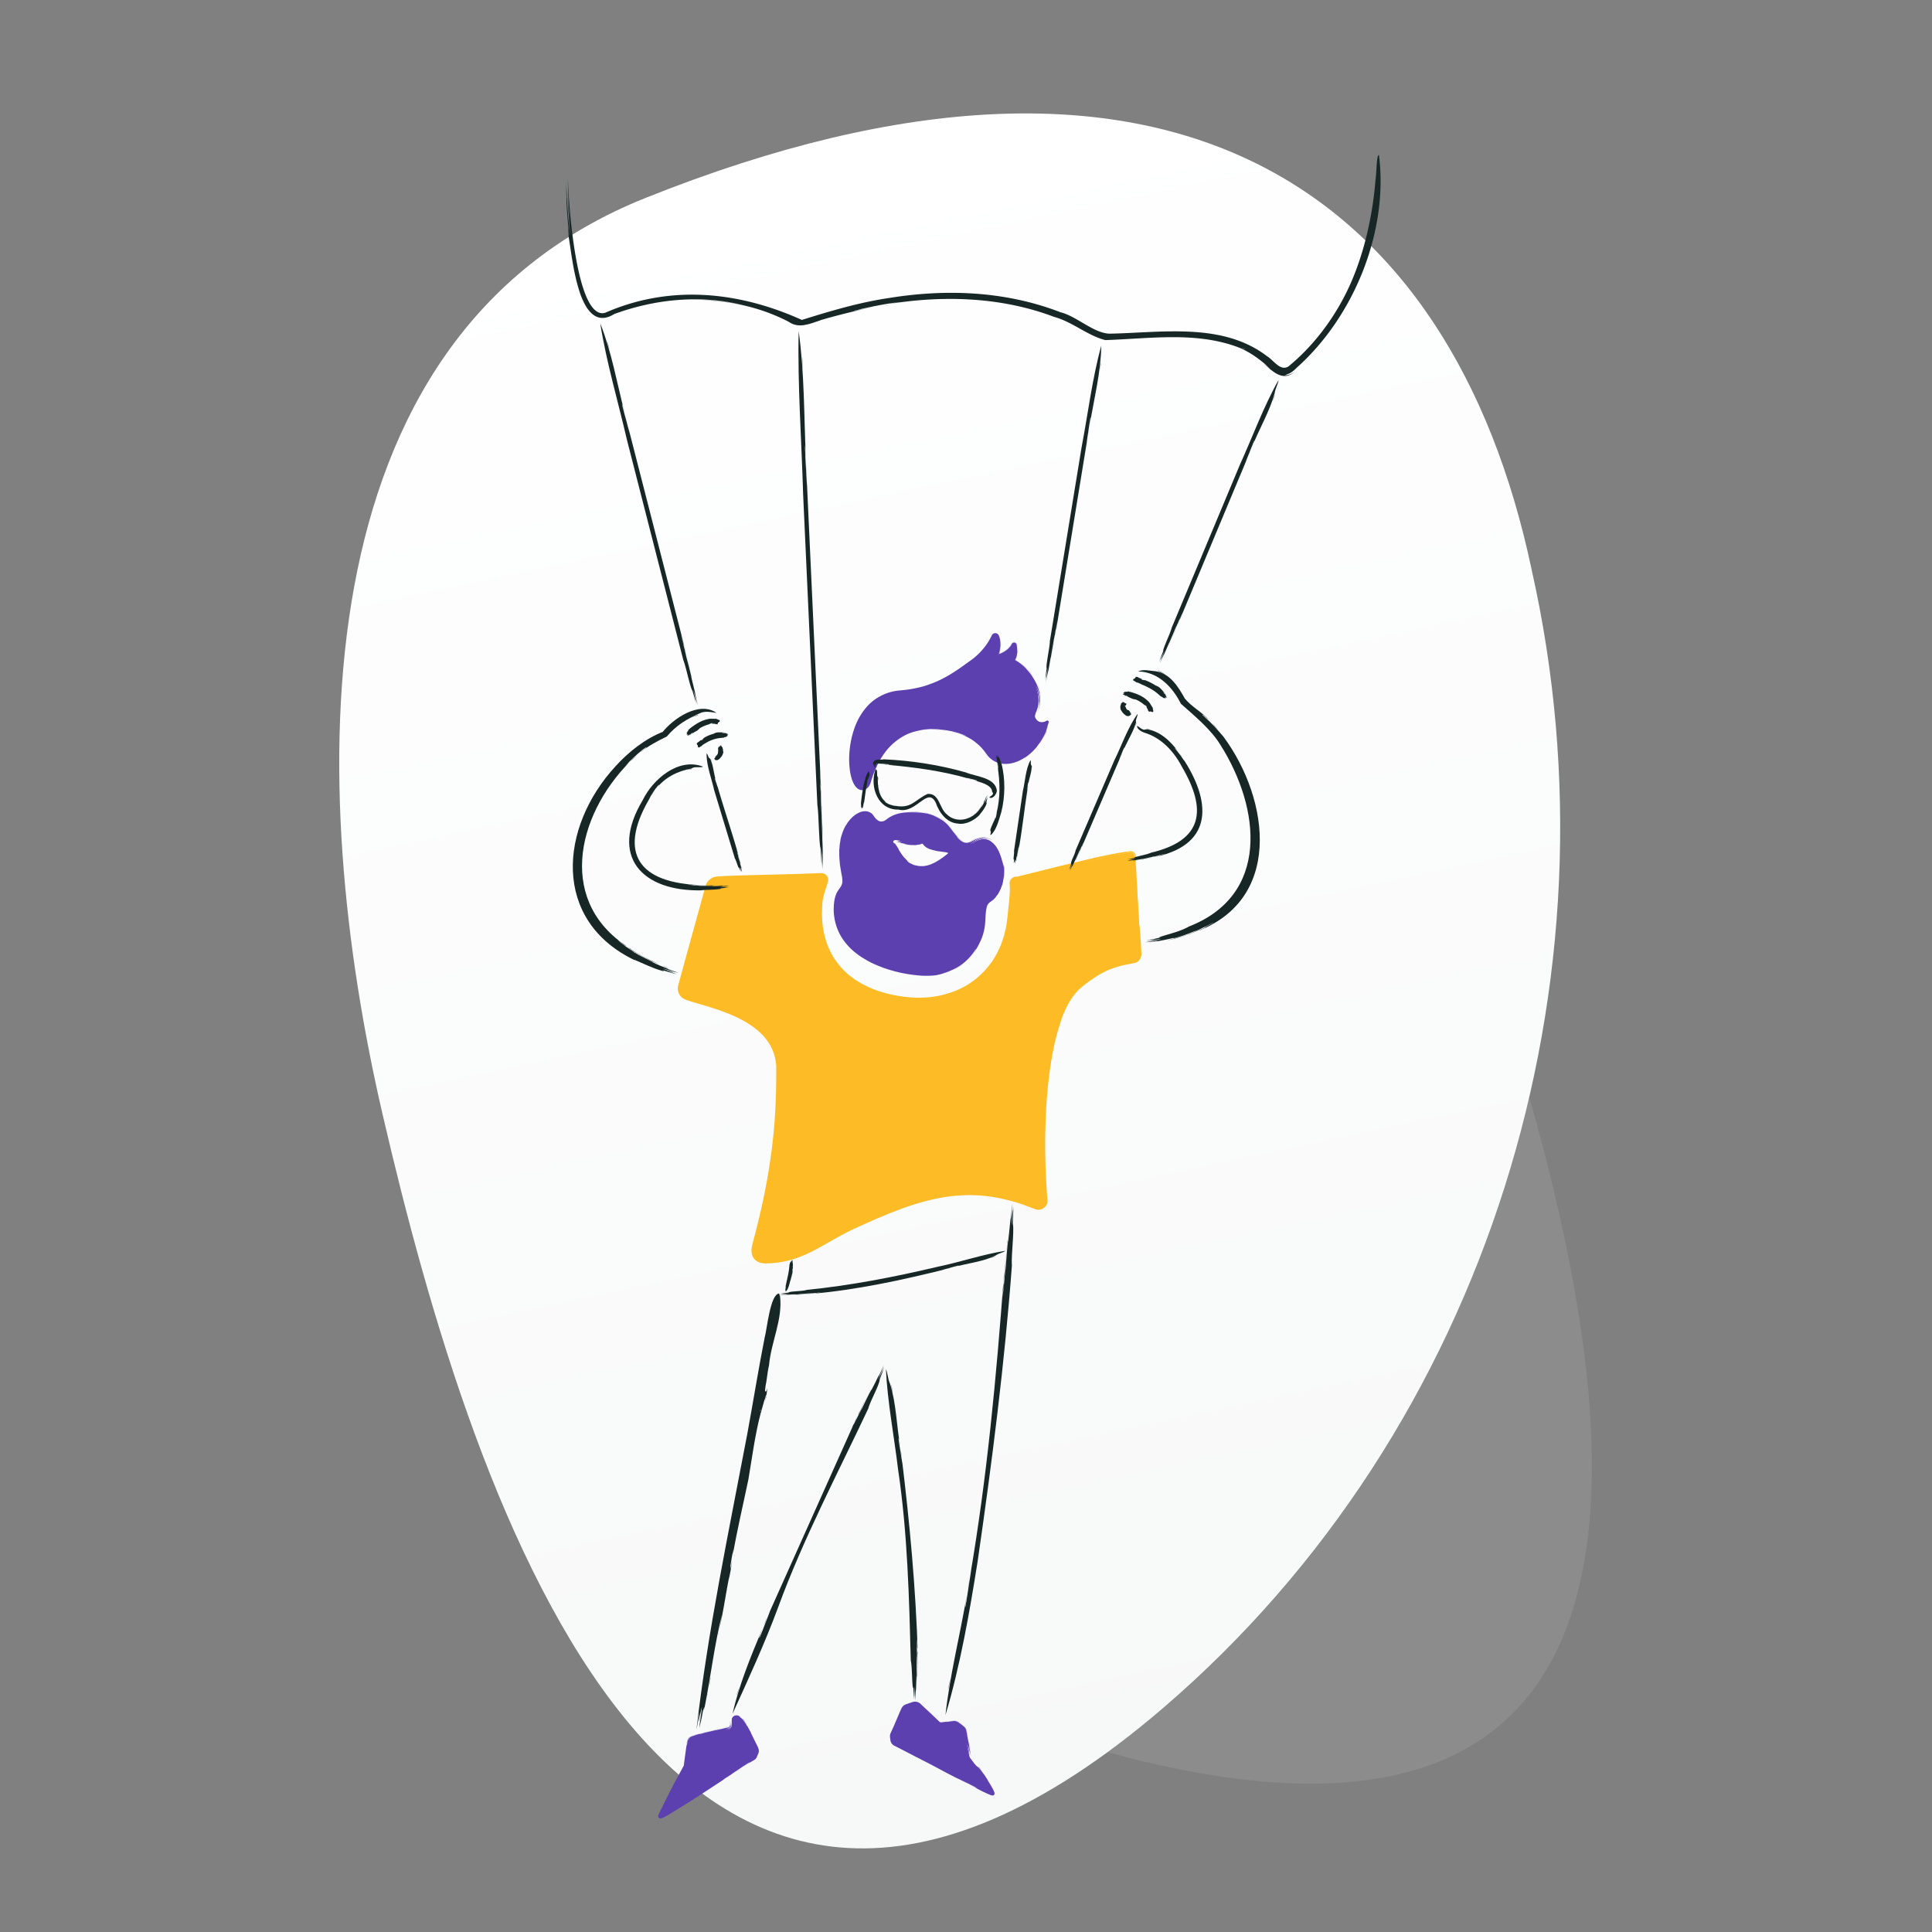 <svg xmlns="http://www.w3.org/2000/svg" xmlns:xlink="http://www.w3.org/1999/xlink" viewBox="0 0 960 960" xmlns:v="https://vecta.io/nano"><rect x="0" y="0" width="960" height="960" fill="#808080" stroke="none"/><defs><linearGradient id="A" x1="612.638" y1="909.806" x2="392.548" y2="247.804" gradientUnits="userSpaceOnUse"><stop offset="0" stop-color="#fff"/><stop offset="1" stop-color="#f7f8f8"/></linearGradient><linearGradient id="B" x1="402.12" y1="70.513" x2="576.153" y2="889.976" xlink:href="#A"/></defs><g fill-rule="evenodd"><path d="M223.85 551.08c52.72 165.96 194.61 297.83 369.59 329.51 262.25 47.49 205.03-213.68 154.51-375.51-41.13-131.75-130.92-295.18-285.43-271.87C230.87 268.16 173.5 399.7 223.85 551.08z" fill="url(#A)" opacity=".1"/><path d="M760.96,282.63c46.16,203.94-20.77,426.74-182.81,565.88-242.87,208.54-342.18-96.76-388.11-295.08-37.4-161.46-43.61-385.3,130.63-455.04,261.22-104.55,400.54-3.15,440.3,184.23Z" fill="url(#B)"/></g><g fill="#5d40b0"><path d="M514.83 353.83c4.03-9.07-2.93-20.36-10.82-24.76-.6-.34-.86-1.11-.54-1.73.68-1.3 1.25-2.98.69-6.8-.03-.22-.32-.27-.42-.07-1.82 3.77-5.72 5.3-7.94 5.88-.55.14-1.04-.36-.88-.91.75-2.45 1.49-5.93.12-9.12-.19-.44-.81-.46-1-.02-3.77 8.49-11.27 13.29-11.31 13.31-11.36 8.45-20.32 13.64-35.34 14.69-30.22 2.11-27.58 50.86-18.09 47.21 1.16-.44 2.03-1.53 2.42-2.81 2.2-7.38 10.34-32.4 40.32-26.02 6.35 1.35 13.45 3.79 18.67 11.41 6.59 9.62 23.19 3.95 30.12-15.21.16-.43-.31-.83-.71-.6-3.07 1.7-5.06-.04-5.75-1.62-.36-.81.11-2.04.47-2.85zm-44.9 9.2l-3.5-.45-3.54-.15c-.2-.06 1.15-.05 1.7 0l1.7.09 1.94.23c.62.07 1.19.16 1.7.28zm50.26.14c-.87 2.02-2.32 4.35-3.61 6.16-.54.61 1.39-2.01 1.91-3.02l1.01-1.92c.3-.62.56-1.12.69-1.22zm-22.64-38.8c1.14-.48 2.08-1.01 3.18-2a8.52 8.52 0 0 0 1.8-2.38l.05-.08c.09-.19.23-.37.42-.52a1.54 1.54 0 0 1 1.27-.29 1.53 1.53 0 0 1 1.01.77c.05.1.09.2.12.3.03.09.05.23.04.21v.1l.11.77.11 1.46c.04.94 0 1.85-.17 2.77-.09.46-.21.91-.37 1.35l-.27.65-.15.31-.08.15c.01-.04 0-.03.01-.02h0s-.06-.04.09.06l.64.39c.48.29.85.53 1.31.89 1.47.98 4.82 3.84 6.79 7.14-1.18-1.71-2.8-3.72-4.57-5.31l-1.28-1.09-1.38-1.02-1.48-.92-.15-.09v-.02s-.02-.04 0-.04h-.03l.04-.09c.03-.06.06-.1.06-.07.47-.89.74-1.81.87-2.69.12-.89.13-1.77.05-2.79l-.09-1.04-.06-.52-.03-.26v-.06l-.02-.05c-.01-.06-.02-.13-.04-.19a1.41 1.41 0 0 0-.45-.69c-.43-.36-.99-.46-1.53-.24a1.41 1.41 0 0 0-.65.55l-.13.24-.21.39c-.14.26-.31.5-.48.75-.71.97-1.67 1.86-2.91 2.57-.62.36-1.23.62-1.44.64zm19.62 21.79c-.08-.34-.15-1.01-.29-1.68l-.4-1.7-.7-1.99-.6-1.46c1.05 2.24 1.71 4.18 1.98 6.82zm-11.45-24.42c.08.28.13 1.68.07 2.45-.09.91.04-.76 0-1.11l-.07-1.34zm4.45 10.3l-.57-.54c-.24-.25-.5-.49-.77-.71.13.02.96.87 1.34 1.25z"/><path d="M496.95 318.38c-.06-.03.05.64.08 1.39s-.01 1.58-.08 1.89c-.05.87-.33 2.12-.57 2.85l-.35 1.27c.07-.21-.08-.5-.31-.55-.07-.05-.37.04-.08-.04l.48-.14c.32-.09.62-.2.92-.31 1.2-.45 2.33-1.03 3.43-1.98.46-.38 1.04-.91 1.23-1.25.34-.44.17-.2.16-.15-.19.26.03 0 .03.02.31-.4.58-.86.83-1.33l.02-.04c.04-.07.09-.17.16-.26.14-.17.34-.32.55-.39.43-.15.86-.08 1.21.16a1.18 1.18 0 0 1 .41.5c.1.2.12.44.12.41l.03.22.11.85.16 2.12c-.02 1.35-.31 2.81-.93 4.01l-.11.22s0 .02-.01.03v.04c0 .03.02.08.05.11.01.02.03.03.04.03l.33.2.75.46c1.95 1.24 3.49 2.64 4.64 3.92.04.11-.83-.84-.59-.51 2.96 2.97 6.01 7.61 6.96 12.49-.1.07-.43-1.77-.58-2-.07-.08.2.82.28 1.27.24.89.27 1.3.32 1.7.02.4.16.77.16 1.64.04.81.03.5.04 1.31-.05.55-.1.96-.15 1.36-.04.4-.12.77-.24 1.24-.23 1.3-.53 1.75-.96 2.99.15-.54.46-1.28.67-2.1.17-.83.38-1.7.39-2.45.1-1.02.03-.63.02-1.29-.03-.84-.01-1.59-.14-2.26-.09-.68-.17-1.3-.35-1.89-.15-.59-.28-1.17-.51-1.73-.22-.57-.41-1.17-.73-1.79.12.25.56 1.66.68 1.91.24.68.29 1.31.45 1.98.09.28.14.69.21 1.16.06.47.17 1.01.16 1.57 0 .56.07 1.13 0 1.66l-.14 1.42c-.11.04.09-1.4.05-2.03-.03-.23-.04-.72-.06-1.23 0-.51-.12-1.01-.16-1.28.08.87.2 1.85.13 3.26-.09 1.08-.26 2.02-.67 3.44-.03.05.36-1.51.34-1.72.31-1.89.3-3.24.04-4.96-.22-1.44-.77-3.17-1.44-4.74-.12-.17 0 .08.12.36.1.29.22.61.18.59.18.52-.05.13-.03.27-.03.11-.37-1-.59-1.35-.31-.68-.41-.86-.67-1.31-.88-1.82-2.29-3.62-3.28-4.85-.85-.95-2.66-2.75-4.13-3.78-.41-.29-.79-.6-1.22-.83l-.62-.37-.31-.18-.15-.09c-.07-.04-.15-.09-.21-.14-.55-.41-.85-1.12-.72-1.83a1.77 1.77 0 0 1 .17-.49l.15-.32a6.47 6.47 0 0 0 .26-.66c.55-1.54.38-3.71.16-4.64-.03.31.05.5.06 1.19a17.57 17.57 0 0 0-.11-1.12l-.09-.62-.02-.16v-.08l.51-.08h.02s0 .02-.01-.02h.03c.95.47.26.14.47.25h0v.03l-.1.17-.18.35c-.11.24-.27.45-.42.69a9.88 9.88 0 0 1-1.04 1.32c-1.57 1.7-3.79 2.91-6 3.6-.19.06-.33.1-.45.13-.14.03-.15.04-.38.08a1.55 1.55 0 0 1-1.42-.54 1.52 1.52 0 0 1-.36-.84c-.04-.3.08-.67.1-.73l.22-.78c.13-.51.25-1.02.35-1.53.18-1.02.28-2.05.18-3.15-.03-.78-.19-1.71-.54-2.58l-.13-.33v-.02l.25-.11h.02s.01-.02.02-.03c0-.03-.03-.04 0-.01l.04.02h.01c.54.25.15.07.27.13h0v.02l-.03.04-.08.18-.16.35-.32.68c-1.99 3.89-4.66 7.16-7.61 9.84a36.61 36.61 0 0 1-1.69 1.43c-.28.23-.57.44-.85.65l-.42.3-.21.15-.11.07-.21.13.16-.1c-5.56 4.15-11.03 7.91-17.24 10.58-3.09 1.34-6.35 2.38-9.77 3.12a59.02 59.02 0 0 1-5.24.88c-1.77.24-3.66.33-5.37.56-1.99.31-4.1.86-5.98 1.73-1.9.84-3.58 1.95-4.89 3.07-3.3 2.73-5.64 6.24-7.27 9.93-1.63 3.7-2.62 7.59-3.1 11.53a44.5 44.5 0 0 0-.16 9.14c.17 1.61.44 3.23.89 4.79.44 1.52 1.09 3.12 2.01 4.04.47.45.86.61 1.26.54.44-.05.97-.38 1.34-.87.41-.51.55-1.05.84-2.07a72.04 72.04 0 0 1 .88-2.73c2.05-5.69 4.94-10.96 8.95-15.16a29.8 29.8 0 0 1 4.82-4.07 29.93 29.93 0 0 1 6.18-3.21c-.06.02.11-.07.24-.1.65-.19 3.23-1.07 4.52-1.24 3.4-.67 7.15-.8 10.92-.38 3.78.44 7.59 1.23 11.32 2.57 1.5.56 2.87 1.16 4.26 1.93 2.15 1.21 4.11 2.7 5.78 4.41l1.2 1.32c.37.46.75.91 1.1 1.38l1.01 1.41c.29.41.59.8.93 1.16.91 1 2.14 1.85 3.6 2.34 1.46.52 3.15.61 4.85.38 1.7-.26 3.41-.86 5.01-1.7 1.6-.85 3.08-1.93 4.41-3.12.97-.77 1.89-1.72 2.62-2.44 2.35-2.72 4.18-5.74 5.47-8.22.45-1 .85-1.92 1.21-2.88l.14-.36.02-.04.27.09h.04c-.02 0-.04.03-.02 0 .01-.01 0-.05.02.01v.03h.02l.12.22h0l-.03.02-.1.05-.21.1c-.14.07-.27.14-.43.19-.29.12-.6.23-.94.3-1.24.28-2.57.02-3.49-.7a4.66 4.66 0 0 1-1.15-1.24 6.72 6.72 0 0 1-.4-.75c-.15-.33-.19-.7-.18-1.02.18-1.4.87-2.29 1.01-2.24-.13.32-.08.33-.12.5-.08.44-.22.67-.28 1.49a2.14 2.14 0 0 0 .02.51c.01.05.03-.07.04 0 0 .21.2.63.25.7.29.52.91 1.35 1.88 1.75.96.42 2.12.24 2.91-.11.32-.12.53-.29.84-.44a.71.71 0 0 1 .96.52.86.86 0 0 1 0 .32l-.07.23-.14.44-.32.96c-.03.2-.09.42-.08.51-.03.17-.26.72-.33.95.02.2-.25.91-.33 1.23-.81 1.9-1.75 3.85-3.61 6.41-.64.87-.74 1.07-1.36 1.86-1.7 1.9-3.22 3.31-4.94 4.51-.92.68-.55.27-1.34.8-1.67 1.04-3.77 1.99-6.15 2.48-2.37.48-5.08.39-7.5-.66-1.2-.51-2.3-1.26-3.22-2.15-.92-.87-1.65-1.97-2.27-2.82-1.3-1.78-2.76-3.26-4.17-4.38-1.1-.95-2.47-1.92-4.04-2.74-1.56-.83-3.31-1.53-5.08-2.09-1.24-.39-1.95-.48-3.07-.81.44.06 1.85.46 2.15.49.66.23 1.41.4 2.78.9.27.08.76.26 1.18.41.41.17.73.29.68.2.21 0-1.04-.49-1.56-.69-.47-.2-1.52-.52-1.61-.59-.78-.21-2.38-.7-3.56-.96-1.24-.27-2.58-.47-3.94-.71-1.38-.16-2.8-.35-4.22-.4-2.84-.14-5.68.06-8.1.57.84-.16 1.74-.21 2.57-.34.84-.08 1.63-.12 2.26-.14-1.98.15-4.09.3-6.7.98-1.07.27-2.16.63-3.22 1.03-1.93.77-3.75 1.81-5.47 3.03-1.73 1.23-3.34 2.66-4.69 4.15-2.49 2.75-4.31 5.75-5.85 8.89-.8 1.77-1.44 3.21-2.14 5.19-.23.65-.44 1.29-.64 1.93-.22.67-.33 1.25-.66 2.07-.33.76-.83 1.49-1.57 2.07-.72.57-1.72.99-2.87.86-.27-.06-.33-.07-.65-.18-.36-.12-.84-.36-1.28-.73a6.65 6.65 0 0 1-1.17-1.31c-.66-.96-1.06-1.98-1.25-2.46-.89-2.4-1.3-4.97-1.5-7.57a44.86 44.86 0 0 1 .15-7.86c.53-5.21 1.93-10.22 3.9-14.35.71-1.43.79-1.54 1.62-2.91 1.13-1.84 2.68-3.88 4.46-5.56 1.78-1.69 3.76-3.01 5.35-3.79 2.45-1.38 5.65-2.4 8.97-2.74l2.39-.24c.78-.07 1.56-.17 2.32-.28 1.53-.2 3.01-.49 4.4-.81 1.55-.3 2.24-.51 3.99-.99l1.82-.64c2.64-.87 6.03-2.32 9.58-4.39 3.57-2.03 7.28-4.67 10.88-7.32l.23-.14c-.12.06 0 0 .07-.06l.22-.15.45-.33c.3-.22.59-.45.88-.68.58-.47 1.14-.95 1.68-1.45a32.95 32.95 0 0 0 2.97-3.08 31.7 31.7 0 0 0 3.1-4.33c.45-.76.85-1.54 1.23-2.34l.07-.15c.07-.15.18-.34.32-.5a1.98 1.98 0 0 1 1.08-.62c.8-.17 1.69.26 2.06.98.12.22.09.21.13.29l.07.19.14.38.23.77c.73 2.82.27 5.66-.44 8.16l-.12.41a.76.76 0 0 0-.03-.42c-.1-.26-.39-.43-.68-.39-.02 0-.08.01-.08.01l.1-.03.2-.06.41-.12c.27-.09.53-.18.79-.28 1.04-.41 2.02-.92 2.85-1.56-.01.07-.49.42-1.06.74s-1.21.59-1.43.71a15.69 15.69 0 0 1-1.5.53c-.09.03-.18.06-.29.09l-.07.02s.05 0 .08-.01h.17c.22.05.3.17.18.13.2.12.25.29.25.42a.58.58 0 0 1-.03.19c-.01.02.04-.16.06-.25.41-1.49.61-2.17.79-3.33a12.84 12.84 0 0 0 .12-1.96c0-.53-.02-1.04-.14-1.87z"/></g><g fill="#fdbc25"><path d="M564.29 427.19l2.51 46.76c.02 1.96-1.24 3.85-3.16 4.21-9.07 1.69-14.91 2.62-26.6 11.99-19.29 15.54-20.14 75.97-17.5 106.32.2 2.27-2.29 4.53-5.06 3.38-33.13-13.73-57.09-5.69-90.49 9.75-15.79 7.3-25.59 17.08-43.63 17.08-3.88 0-7.04-2.31-5.44-8.1 11.22-40.64 11.94-66.79 12.03-87.34.12-26.76-36.74-32.05-46.06-35.96a4.44 4.44 0 0 1-2.57-5.25l13.62-49.39c.55-2.02 2.29-3.48 4.38-3.66 8.91-.76 32.83-.96 51.62-1.71 1.39-.06 2.45 1.18 2.04 2.51-1.33 4.32-2.49 7.25-2.8 10.97-2.4 28.39 15.3 45.2 43.65 48.03 25.75 2.56 48.69-12.65 51.07-41.87.4-4.92 1.28-10.82.79-15.82-.15-1.5 1.22-2.69 2.69-2.37 0 0 45.25-12.22 56.57-13.11 1.54-.12 2.32 2.03 2.33 3.57z"/><path d="M408.13 467.26c-1.92-6.4-2.18-13.26-1.52-20.02.09-.28-.06.55-.13 1.65l-.14 3.23c-.16 1.84.04 3.97.09 4.86.16 3.82.93 7.44 1.7 10.28zm117.81-34.79l-18.58 4.84c-2.13.46 6.31-1.73 9.27-2.5l9.31-2.34zm-6.6 100.41c.52-3.75 1.03-6.97 1.94-11.59a126.53 126.53 0 0 1 2.29-9.43c1.69-5.69 3.43-10.01 5.62-13.99.52-1 1.19-1.94 1.78-2.91l1.03-1.4c.34-.47.69-.94 1.11-1.38l1.22-1.36 1.41-1.28c.48-.46.98-.81 1.48-1.22l1.57-1.21c1.18-.89 2.15-1.55 3.42-2.41 1.97-1.29 5.45-3.56 10.04-5.2 2.28-.82 4.8-1.43 7.33-1.93l3.8-.72c.78-.14 1.48-.75 1.84-1.59-.18.45-.48.87-.85 1.17-.18.15-.39.26-.61.35-.11.05-.22.07-.34.1l-.53.1-4.59.91c-3.14.66-6.42 1.63-9.34 3-2.8 1.31-5.31 2.82-7.88 4.62-2.39 1.71-5.12 3.7-7.13 5.76-.04.07-1.56 1.8-1.41 1.63-.76 1.02-1.53 1.95-2.1 2.93l-.9 1.43-.79 1.46c-1.06 1.95-1.95 4.03-2.92 6.52-2.59 6.89-4.34 14.17-5.72 22.84l-.78 4.77zm44.79-84.42l.48 8.91.29 5.48.18 4.11-.95-18.5z"/><path d="M525.19 506.52c.09-.36.47-1.4.95-2.55.44-1.16 1.05-2.43 1.45-3.29 1-2.05-.81 1.71-1.13 2.57l-1.27 3.26zm27.67-27.35l-2 .74-2.61 1.15c.24-.21 3.2-1.46 4.61-1.9z"/><path d="M517.22 563.13c.09.17.18-6.63.34-8.26l.5-7.56c.34-4.86.72-8.79 1.22-12.62s1.03-7.56 1.87-12.02c.36-1.82.92-4.22 1.17-5.41.41-1.72.21-.82.2-.67-.23.98.03-.07.04 0 .34-1.54.83-3.18 1.26-4.79.5-1.6.96-3.17 1.46-4.52.39-1.15.7-2.03 1.03-2.83s.57-1.55.97-2.38c1.43-3.21 3.14-6.27 5.27-8.94.52-.68 1.12-1.28 1.67-1.92.57-.62 1.23-1.15 1.84-1.72 1.25-1.04 2.48-1.98 3.72-2.89 2.47-1.81 4.95-3.41 7.4-4.69a37.06 37.06 0 0 1 7.15-2.85c.27-.08-3.05 1-1.99.71 2.72-.95 5.72-1.62 8.8-2.19l2.33-.43c.55-.11 1.07-.4 1.48-.86a3.48 3.48 0 0 0 .81-1.68c.03-.15.05-.32.06-.47.01-.12 0-.33-.01-.54l-.06-1.23-1.07-19.82c.1-.14.28 4.78.35 5.48.07.25-.08-2.23-.12-3.43l-.46-8.91-.18-3.43-.29-6.86-.4-8.22.76 12.33c.12 2.71.15 1.66.24 3.42l1.22 21.24c0-.74-.18-4.74-.25-5.48l-.22-5.48-.83-15.76c.08-.16.26 3.76.39 5.48.11 1.24.29 5.36.41 6.85-.07-2.4-.25-5.07-.46-8.91l-.48-9.59c.07-.16.25 4.23.34 4.79l.76 13.71.85 13.7c.14 1.09-.15-2.96-.09-2.74-.08-1.51.07-.29.08-.69.05-.25.19 2.97.28 4.11.11 2.09.19 2.67.28 4.11l.24 4.33.06 1.09a4.66 4.66 0 0 1-.07 1.17c-.14.77-.45 1.51-.93 2.13-.47.62-1.11 1.11-1.84 1.37-.76.25-1.37.3-2.03.44l-3.57.7c-1.73.41-4.32 1.05-6.95 2.09-2.64 1.02-5.29 2.49-7.4 3.86-2.36 1.53-4.52 3.13-6.61 4.81-2.06 1.67-3.8 3.66-5.37 5.98-1.32 2.01-2.58 4.42-3.56 6.67-.5 1.12-.89 2.21-1.27 3.16-.34.96-.61 1.81-.82 2.46.37-.8.44-1.34 1.21-3.17-1.43 3.68-3 8.76-4.21 14.47-1.23 5.71-2.19 12.03-2.83 18.09l-.43 4.08c-.54 6.4-.89 11.87-1.01 18.44-.16 4.64-.16 11.3-.01 16.42a312.05 312.05 0 0 0 .83 17.09l.17 2.08c.02.29.08.82 0 1.26-.06.45-.21.88-.39 1.28-.78 1.57-2.48 2.63-4.24 2.54-.86 0-1.74-.38-2.3-.59l-1.89-.71-3.76-1.41c-10.07-3.34-20.29-5.08-30.29-4.41-10.02.47-19.65 3.09-29.03 6.4l-7 2.68-6.96 2.93-6.97 3.11c-2.34 1.06-4.67 2.12-6.95 3.3-4.59 2.34-9.09 5.07-13.85 7.67-2.38 1.29-4.82 2.56-7.4 3.65-2.57 1.1-5.25 2.06-8.06 2.71-1.44.4-2.94.61-4.45.89-1.53.15-3.06.38-4.62.39-.8.01-1.52.09-2.38.05-.85-.04-1.72-.17-2.57-.48s-1.67-.8-2.33-1.5c-.66-.69-1.12-1.56-1.37-2.44-.44-1.78-.21-3.49.2-5.02l1.1-4.2c.74-2.74 1.37-5.36 1.95-7.79 2.94-12.05 5.1-23.69 6.56-35.11 1.47-11.43 2.1-22.64 2.23-33.89l.02-6.74c0-2.09-.37-4.07-.84-6-.57-1.91-1.32-3.74-2.33-5.5a29.1 29.1 0 0 0-3.8-4.98c-3.14-3.17-6.97-5.77-11.14-7.87-4.16-2.13-8.64-3.82-13.27-5.31-2.32-.75-4.67-1.44-7.07-2.14l-3.62-1.08-1.84-.6c-.31-.1-.62-.22-.93-.34l-.47-.18c-.18-.08-.38-.17-.56-.27a5.85 5.85 0 0 1-2.92-3.89c-.19-.82-.18-1.68 0-2.51.05-.23.09-.38.13-.53l.13-.46.25-.93 2.04-7.48 6.4-23.2 3.12-11.31 1.54-5.59c.27-1.11.92-2.31 1.82-3.14a6.41 6.41 0 0 1 3.26-1.66c.22-.05.48-.07.68-.09l.55-.04 1.08-.08 2.13-.12 4.16-.18 8.25-.25 18.34-.46c-.17 0 .33-.04.68-.04 1.77.02 8.93-.24 12.33-.37l3.45-.13.44-.02h.58c.48.03.97.16 1.41.38.88.45 1.59 1.32 1.79 2.36.1.52.07 1.06-.08 1.54l-.27.89-.55 1.72c-.37 1.14-.73 2.28-1.05 3.42s-.58 2.27-.75 3.42c-.18 1.13-.19 2.36-.25 3.57l-.08 1.83-.04.92.04.92.18 3.69c.5 4.91 1.74 9.83 3.98 14.33 2.22 4.5 5.45 8.53 9.36 11.75l2.41 1.83c.8.59 1.68 1.05 2.51 1.58l1.26.77c.42.25.89.44 1.33.67l2.7 1.32c5.79 2.52 11.95 3.95 18.09 4.62 6.11.7 12.23.42 18.04-.98 3.96-1.03 8.23-2.51 12.25-4.97 4.01-2.45 7.8-5.71 10.91-9.69l1.14-1.52.57-.76c.17-.27.33-.55.49-.82.64-1.1 1.33-2.18 1.94-3.32l1.61-3.52c.5-1.19.85-2.44 1.28-3.66.47-1.21.7-2.49 1-3.75.29-1.26.62-2.51.73-3.8l.49-3.83.37-3.9c.41-3.54.76-7.27.68-10.11a33.34 33.34 0 0 0-.09-1.41c0-.09-.02-.26-.02-.45 0-.18.02-.36.04-.54.06-.36.18-.7.35-1.02.67-1.28 2.22-1.96 3.59-1.64h-.5l21.68-5.4 17.37-4.15 8.21-1.71c2.63-.48 5.21-.98 8.05-1.31l1.18-.1.29-.02a5.21 5.21 0 0 1 .39.01 2.24 2.24 0 0 1 .73.24c.88.52 1.17 1.29 1.38 1.87.38 1.22.23 2.05.15 2.05-.06-.98-.15-.93-.27-1.4-.2-.59-.4-1.04-.79-1.53-.2-.23-.46-.49-.87-.63-.2-.08-.43-.1-.68-.08l-.77.11-1.36.18c-.14.02.2.01 0 .04-.54.06-1.8.3-2.03.34-3.33.56-10.65 2.16-15.42 3.33l-9.96 2.59c-.52.17-1.1.34-1.3.44-.44.15-2.02.54-2.64.74-.45.21-2.43.75-3.27 1.05l-19.19 5.22c-.13.04-.26.07-.36.1l-.19.05-.26-.04c-.75-.12-1.18.3-1.35.68a1.28 1.28 0 0 0-.1.66c.05.48.1 1.01.13 1.67.12 3.51-.19 6.62-.46 9.53l-.41 4.24c-.13 1.39-.35 2.8-.53 4.2-.18 1.53-.26 1.93-.38 2.26-.1.33-.19.6-.47 1.85-1.15 5.19-3.31 11.01-7.03 16.31-3.68 5.31-8.91 9.98-14.91 13.17-6 3.22-12.68 4.97-19.03 5.45-6.37.51-12.34-.29-17.41-1.28-4.12-.8-8.75-2.26-13.37-4.42-4.61-2.16-9.17-5.2-12.83-9.09-1.2-1.42-2.18-2.49-3.03-3.59-.76-1.16-1.58-2.24-2.38-3.69.66 1.08 2.94 4.6 3.63 5.13 1.23 1.56 2.7 3.22 5.96 5.85l1.3.95c.51.37 1.05.82 1.6 1.12 1.08.64 1.94 1.14 1.75.96.26.11-.44-.32-1.37-.89-.96-.52-1.99-1.41-2.63-1.87l-1.05-.8-.61-.46-.56-.52c-.73-.68-1.35-1.27-1.44-1.39-.4-.4-1-.84-1.5-1.49l-1.73-2.05c-.65-.7-1.14-1.56-1.68-2.34-.51-.81-1.09-1.55-1.47-2.3-3.55-6.21-5.62-14.34-5.4-22.4l.12-3.02c.03-1 .08-2.01.25-3.02.3-2.01.86-3.93 1.44-5.78l.86-2.74c.12-.43.32-.97.34-1.23a1.21 1.21 0 0 0-.27-.87c-.19-.25-.48-.42-.79-.49-.17-.04-.29-.04-.51-.04l-.68.03-2.66.12 3.6-.1c.42.03.81.25 1.03.58.22.34.27.69.12 1.13l-1.9 6.12c.36-1.38.8-2.75 1.24-4.15l.66-2.11c.14-.46-.02-.96-.43-1.27-.2-.15-.45-.24-.71-.27h-.52l-.61.03-2.52.09-5.44.18-9.61.27-17.83.52-9.03.31-4.42.23-1.08.08c-.36.03-.74.05-1.02.09-.6.11-1.17.33-1.67.67-.46.3-.84.72-1.15 1.17-.31.48-.47.92-.63 1.56l-1.02 3.72-2 7.3-3.94 14.32-4.18 15.22-1.51 5.51-.75 2.75c-.25.82-.24 1.56.03 2.32.26.73.77 1.39 1.45 1.81.17.11.35.2.53.28l.68.26c.46.18.94.33 1.42.5 1.95.63 4.03 1.23 6.24 1.89l1.31.41c1.5.45 4.32 1.3 7.06 2.25 2.74.94 5.38 2.02 6.62 2.57 3.09 1.35 6.19 2.92 9.13 4.85 2.93 1.94 5.73 4.26 8.08 7.04 2.33 2.8 4.14 6.11 5.15 9.67.21.9.44 1.8.59 2.71.09.92.29 1.83.3 2.75.11 1.86.06 3.61.05 5.4-.06 7.1-.28 14.15-.74 20.94-.45 6.79-1.15 13.32-1.97 19.41-.58 4.25-.68 4.61-1.37 8.85-.99 5.71-2.25 12.38-3.72 18.71-.71 3.17-1.5 6.25-2.2 9.12l-1.09 4.09-.5 1.89-.44 1.71c-.38 1.64-.31 3.42.61 4.55.46.57 1.15.97 1.95 1.2.4.12.84.19 1.28.23l.68.03.76-.03a43.66 43.66 0 0 0 12.41-2.04c8.23-2.56 15.72-7.62 22.86-11.51 3.97-2.11 5.87-3.07 10.56-5.18l5-2.3c4.89-2.17 10.93-4.69 17.82-7.08 6.89-2.37 14.71-4.52 23.06-5.46l1.56-.19c.52-.05 1.05-.07 1.58-.1l3.18-.18c1.06-.09 2.13-.01 3.2-.02l3.22.05c2.14.21 4.29.32 6.42.62l3.18.52 1.58.26c.53.09 1.04.24 1.56.35 4.17.91 8.23 2.12 12.1 3.53l2.87 1.09 1.42.54.35.13.23.08c.15.06.31.07.46.1.59.06 1.19-.11 1.64-.51.46-.38.73-.96.73-1.45.01-.09-.03-.54-.05-.83l-.08-.97-.15-1.94-.24-3.87-.34-7.73c-.17-5.15-.21-10.3-.15-15.5.19-13.94 1.11-28.06 3.42-41.22-.04.36-1.2 7.39-1.31 8.89l-.56 4.8c-.06.87-.37 3.62-.2 2.76-.16 1.71-.15 2.13-.26 3.44l-.64 8.94-.32 9.64z"/></g><g fill="#162726"><path d="M390.32 639.55c.08.05 0 .12.03.19h-.08c0 .08-.06.2-.03.27-.05.06-.04-.11-.02-.09a.56.56 0 0 1 .11-.37zm3.25-6l-.01.22c-.05.06.02-.09-.03-.09 0-.05.04-.07.04-.13zm.28-2.35c.07-.02 0 .06.05.06-.02.04.02.15-.06.13-.01-.06 0-.09 0-.19zm.36-1.75c.07.04.01.17.01.26-.04.01-.01-.19-.01-.26z"/><path d="M390.46 641.83a.53.53 0 0 0 .14-.23c.15-.04.15-.31.3-.32 1.13-1.62 1.37-3.64 1.98-5.46.05 0 .03-.07.07-.07l.22-1.11c.22-.4.28-1.04.33-1.47.07-.04 0-.23.09-.24l-.05.39c.02.06-.04.08.05.09.07 0-.05-.01-.01-.05.02-.03.06 0 .03-.05.07-.15 0-.45.09-.55-.08 0-.01-.09-.02-.14.03 0 .01.03.04.04.07-.43.07-.81.11-1.23-.16-.43.03-.97.15-1.28-.07 0 .02.07-.07.06-.09-.12.24-.05.12-.14-.06.07 0-.03-.07-.04.02-.07.05-.08.04-.17-.23-.14.02-.7-.04-.92.17-.75-.19-1.45-.16-2.19.02-.13.15-.22.11-.37-.06-.01-.09 0-.14 0-.04-.06-.1-.12-.1-.21-.04 0-.04-.05-.06-.07-.08.01-.06-.05-.14-.04.03.06 0 .16 0 .24-.03.02-.03.08-.07.1-.04.22-.12.38-.18.58-.03 0 0 .08-.05.08-.01.03.02.12-.05.1-.03-.16.04-.29.04-.43.06-.07.21-.04.07-.1-.05 0-.08-.03-.12-.04v.18c-.05.03-.09.05-.12.09-.02-.05.05-.09 0-.1l-.11.18c-.06 0 .03-.11-.05-.09-.09 0 .03.09-.07.08.05.17-.13.28-.14.46-.06.06-.03.13-.1.19-.03.26-.13.45-.15.72-.03.02-.05.04-.08.06-.2 3.72-1.21 7.24-1.96 10.88.18.08.05.5.02.8.03 0 0 .04 0 .05.05 0 .07.02.05.06 0 .05-.05-.05-.05.03.03 0 .04.03 0 .02.02.2-.12.48-.17.7.03 0 .07 0 .07.03-.09.14-.09.21-.16.33.13 0 .14 0 .08.08.11.02.09-.12.2-.1-.02.08-.08.12-.06.19-.06-.04-.02.05-.07.04 0 .14-.11.26-.1.41 0-.07.06-.07.07-.14.17-.07.12-.51.23-.69.06 0 .05-.06.11-.05 0 .09 0 .15-.06.21.02.08-.03.21-.1.23.05.1-.04.09.01.16.02-.07.08-.17.14-.13-.04.02-.04.08 0 .1.02.08-.17.29-.1.34v-.07zm.07-2.57s-.03.11.02.14c0 .03-.02.02-.03.05.03.05-.02.07 0 .12-.03.05.01.08-.05.07.04-.14.03-.27.07-.38zm0-.09s-.01-.12.06-.09c-.02.03.01.12-.06.09zm.2-.79c-.08.27-.14.68-.07.09.06 0 0-.13.07-.09zm-.29 1.64s0-.2.03-.15l-.03.15zm.02-.34c.06 0 .03.04.03.07-.03-.01-.04-.04-.03-.07zm.34-1.72c.02.12-.06.21-.06.38-.05-.07.03-.28.06-.38zm.02-.03v-.09c.04 0 0 .06 0 .09zm.02-.13c-.06-.07.07-.07 0 0h0zm.11-.52v-.03s.04.03.04.06c-.02 0-.02-.02-.04-.02zm.44-1.48s-.02-.1.03-.06c0 .03-.03.03-.03.06zm0-.09c0-.05.05-.08.04-.15.05-.01.01.18-.04.15zm.21-.71c-.04-.09.06-.06 0 0h0zm.21-.91v-.1c.04 0 0 .07 0 .1zm.12-.76v-.05h.05v.06h-.05zm0-.07s0-.01.02-.01c0-.02.01-.12.03-.06-.01.03.01.1-.05.08zm.08-.29s-.02-.08.03-.05v.03s-.02 0-.03.01zm0-.2s.04.03.03.05c-.04 0-.03-.03-.03-.05zm.71-5.3v-.05h.04v.05h-.04zm.01-.15s.11-.08 0-.08c0-.02.03-.01.04-.01.08-.09-.01-.23.12-.26-.04.06-.04.25-.05.38-.04.01-.07.02-.12.02 0-.03.04-.04 0-.05zm.76-1.03c.08 0 .02.09.03.14-.03-.03-.04-.08-.03-.14zm0-.02s.03-.04 0-.05c.03-.07.08.08 0 .05zm.23.44l.02-.22c.08 0-.02-.07.08-.06.05.05-.02.1-.01.17-.05.02 0 .12-.09.11zm.17 3.6c-.06-.03.02-.06.03-.08.06.03-.02.06-.03.08zm-36.74 180.84c.06.28-.18.66-.21 1.14-.12.16.15-.9.21-1.14zm-4.16 22.37c.16.55-.37 2.89-.57 4.12.06-1.28.5-2.84.57-4.12zm-1.59 8.87c-.06-.09.07-.53.09-.69.08.03-.07.48-.09.69zm13.55-68.92c-.02-.24.11-.89.19-.79-.05.36-.15.39-.19.79zm15.49-79.23c.04-.15.12-.08.18-.08.05-.07.09-.25.16-.2l-.54 2.01c-.08-.51.54-1.25.2-1.73z"/><path d="M380.14 691.12c0-.74.18-1.49.23-2.07.07-.03.03-.13-.04 0 .76-3.31.94-7.2 1.77-10.48 1.05-11.89 6.91-22.87 5.49-34.59-.25-.22-.29-.81-.41-1.26-4.48.24-6.03 17.69-7.22 21.9-3.14 15.9-5.69 31.87-8.61 47.76-9.26 48.84-19.57 97.51-25.28 147 .7-2.84.83-5.96 1.62-8.63-.13 1.6-.6 3.79-.55 5.07.45-2.53.98-5.02 1.58-7.58-.1 3.32-1.13 8.07-1.28 10.69.1-.9.51-1.94.65-2.82-.02 0-.03-.1.02-.11 0 .25.18-.55.15-.56.53-1.96.87-5.3 1.48-7.01-.04.42-.34 1.3-.18 1.38.05-.43.19-.4.15-.79.15.09.15-.89.31-.77-.02.46-.12 1.08-.12 1.5 0-.17.16-.58.07-.57.1-.36.08-.23.05-.46.06 0 .08-.31.14-.33.03-.12-.12-.26.03-.35 3.01-15.13 4.83-31.15 8.59-45.75-.42 2.9-1.16 6-1.52 8.29 1.9-8.51 3.07-16.58 4.65-24.98.75-2.92 1.54-7.09 1.88-10.22-.36 1.53-.39 3.24-.91 4.18-.01-.41.21-1.23.18-1.61-.07.06-.09.44-.16.44.47-2.69.8-5.88 1.64-8.74-.23 1.26-.32 2.28-.46 3.32 2.13-12.52 5.15-25.17 7.76-37.68 1.89-11.1 3.32-22.4 6.13-33.05.08-.06.1-.54.18-.55.02-.27.23-.46.15-.56.54-1.81 1.07-3.82 1.57-5.58.15-.01.55-1.4.49-1.55.65-.81.7-2.37.79-3.38.06 0 .24-.82.09-.69-.12.15-.17.74-.29.89-.45.46-.2 1.14-.82.31zm-30.83 157.69c-.06-.45.21-.56 0 0h0zm-1.32 7.04l.04-.23c.09-.04.04.18.01.35-.03-.03-.02-.12-.06-.13zm.1-.33c-.02-.07 0-.28.05-.46.12-.37-.03.55.01.35-.01.04-.05.17-.06.11zm.24-1.48c.04.06.05.16.01.35-.09.04-.04-.18-.01-.35zm12.76-64.71c.02-.19.07-.19.1-.33.08-.03-.04.53-.1.33zm16.69-88.65c.1-.32.08-.12.18-.08-.04.36-.09.46-.07.58-.25.33-.04-.32-.11-.49zm-16.04 85.6c.05-.1.09-.25.12-.45.08-.02-.05.65-.12.45zm17.64 21.62c.47-1.35 1.1-2.67 1.64-4.03-.28 1.05-1.19 3.01-1.64 4.03zm-13.49 34.63l1.38-3.96c.15-.19-1.15 3.8-1.38 3.96zm60.35-139.26l7.89-15.61-3.55 7.07c.01.02-.14.48-.18.41-1.43 2.57-2.47 5.51-4.16 8.12zm10.53-20.93l-1.81 3.57 1.81-3.57zm-8.06 15.64c0-.17.42-.84.58-1.21.25-.39-.48 1.06-.58 1.21zm3.81-7.62c-.01.15-.36.75-.45.94-.03-.08.33-.66.45-.94z"/><path d="M423.38 709.21c1.64-2.62 3.37-6.67 4.73-9.02-.08.2.03 0 .05.03 1.56-3.15 3.5-7.51 4.94-9.9.08-.03-.31.6-.12.44 1.12-2.16 2.58-4.93 3.72-7.46.13.02-.42.95-.44 1.1 1.08-1.86 1.97-4 2.87-5.99-.73 2.4-2.07 5.23-2.94 7.42.91-1.65 1.73-3.35 2.49-5.25.02.48-.67 1.89-.9 2.53.56-1.05 1.04-2.35 1.56-3.71-.06.89-3.05 7.67-2.15 6.07-.72 3.75-4.32 9.8-5.72 14.21.17-.13.15-.27.38-.65-15.49 32.95-32.73 65.5-45.29 99.88-6.44 17.4-14.86 35.79-22.59 52.69 3.18-14.08 8.99-28.27 14.67-41.87-.04.28-.44 1.08-.42 1.29-.14.33-1.1 2.4-.91 2.86.21.01.67-1.76.89-1.91l4.45-11.46c-.53.92-.91 2.02-1.26 2.72l45.52-101.62c-.09.7-1.44 2.65-1.4 3.32-.66 1.65-1.46 2.8-2.12 4.3zm24.13 10.97c.24 1.23.35 2.51.54 3.77-.24-.92-.43-2.81-.54-3.77zm-4.63-32.24c.26 1.11.41 2.5.64 3.62-.05.21-.78-3.4-.64-3.62zm12.99 132.41c-.07 5.48.13 9.61-.18 15.38-.03-2.16.07-4.74.14-6.97-.02-.01-.09-.43-.03-.39.14-2.58-.29-5.32.07-8.02zm-.41 20.64l.22-3.55-.22 3.55zm.6-15.51c.07.14.01.83.03 1.18-.05.41-.05-1.03-.03-1.18zm-.05 7.49c-.05-.12 0-.73 0-.92.07.06 0 .65 0 .92zm-.28-18.4c-.3 2.69 0 6.59-.16 8.94-.02-.19-.03.01-.06 0l-.03 9.72c-.07.05.03-.6-.08-.39l-.26 7.36c-.13.03 0-.92-.04-1.05l-.44 5.91-.1-7.09c-.2 1.65-.17 3.31-.24 5.12-.17-.39-.08-1.77-.14-2.36l-.09 3.54c-.08.03-.02-.81-.08-.92.03-1.89-.08-3.33-.19-5.25-.11-.21 0 .57-.07.53 0 .29-.11.06-.15.13-.52-4.31-.31-9.21-.96-13.5-.1.17-.01.27-.05.66-.85-31.88-1.61-64.06-6.34-95.78-1.91-16.12-5.29-33.54-6.04-49.87.91 2.11.94 4.97 2.02 7.25 3.12 9.71 3.25 20.84 5.06 30.97-.09-.23-.15-1.01-.24-1.16-.04-.31-.24-2.28-.55-2.58-.14.08.26 1.63.19 1.83l1.69 10.64c-.03-.93-.23-1.93-.28-2.61 3.96 32.51 6.91 64.26 7.97 97.32-.25-.58.1-2.67-.26-3.15-.16-1.54.05-2.77-.05-4.21zm25.09-24.28l.96-5.82c-.11 1.49-.69 4.34-.96 5.82zm-9.79 49.44l1.15-5.57c.14-.29-.91 5.3-1.15 5.57zm27.79-203.88l2.24-23.67c-.24 3.33-.62 7.3-1 10.73.02.02.03.68-.03.61-.51 3.97-.45 8.17-1.22 12.34zm3.06-31.76l-.62 5.46.62-5.46zm-2.51 23.86c-.05-.22.11-1.27.14-1.82.1-.62-.1 1.58-.14 1.82zm1.04-11.54c.04.2-.09 1.13-.11 1.42-.06-.09.09-1 .11-1.42z"/><path d="M498.08 644.77c.71-4.17 1-10.06 1.5-13.74-.01.3.03-.02.06 0 .41-4.77.78-11.24 1.33-14.98.08-.08-.1.92.03.61.38-3.3.77-7.53 1.12-11.33.14-.03-.11 1.41-.08 1.62.45-2.94.68-6.1 1.07-9.09-.13 3.42-.53 7.73-.66 10.96.39-2.56.55-5.1.8-7.89.13.62-.1 2.74-.11 3.66.19-1.61.29-3.5.46-5.47-.05 3.24-.34 6.23-.39 9.56.08.33.07-.88.13-.81.59 5.21-.8 14.48-.58 20.77.12-.25.05-.42.14-1.01-3.64 49.56-9.99 98.98-17.12 148.22-3.96 24.93-8.62 51.86-15.98 76.32 2.11-19.54 7.23-39.57 10.55-59.28-.12 1.65-.85 4.15-.77 5.85.16-.07.41-2.52.57-2.79l2.54-16.48c-.31 1.4-.5 2.97-.71 4.01 8.56-50.09 13.07-99.04 16.88-150.06.16.94-.5 4.05-.21 4.88-.07 2.41-.46 4.26-.58 6.48z"/></g><g fill="#5d40b0"><path d="M492.89 418.49h0c-1.95-1.74-5.18-2.43-9.56.44h-.03c-6.87 3.82-10.42-6.13-14.2-9.26-5.08-4.21-10.33-5.04-16.53-4.8-4.27.17-7.92.78-11.27 3.47-.87.7-4.79 3.58-8.52-2.38 0-.02-1.8-2.77-5.83-.6h0s-12.02 5.39-7.66 28.5c1.9 9.44-3.08 6.27-3.89 15.63-2.39 28.97 37.18 36.12 49.64 34.38 10.98-2.18 16.96-7.3 20.72-14.93 4.09-8.29 2.45-11.72 3.52-17.66.73-4.07 2.83-3.46 4.82-6.18 6.65-9.1 4.03-22.35-1.21-26.61zm-47.58-1.04c2.39.26 4.34.9 6.73 1.22 1.68.22 3.79.16 5.35-.6.91-.44 1.79-.07 2.17.43 1.46 1.93 3.16 2.2 5.07 2.74 1.9.53 4.07.66 5.96 1.22.61.19 1.55.64 1.54 1.21 0 .83-.58 1.41-1.14 1.79-4.29 2.88-16.82 14.19-27.06-5.77-.76-1.49-.29-2.41 1.36-2.24zm7.3 11.56c.23.1.44.22.65.34l.67.3c0 .09-.23-.08-.34-.11-.12-.06-.26-.13-.33-.13a7.23 7.23 0 0 1-.66-.39zM444.8 419c.09.13.21.36.33.59l.35.65c0 .19-.28-.42-.4-.62l-.26-.37c-.06-.1-.08-.19-.02-.25zm10.74.96l-1.03.09-.84.02c-1.01-.01-1.6-.07-2.46-.2l-.33-.07c-.38-.06-1.3-.18-2.07-.41.44.03.97.16 1.47.26l.72.13.73.13c0-.01.19-.03.17 0 .42.08.73.09 1.18.08.62.04 1.26.02 2.03-.06.19 0 .37-.02.43.02zm-8.8-.99c.14-.02.52.08.67.13l.41.08c.1.03.37.04.3.1l-1.38-.32zm6.46 1.21c-.07.04-.38 0-.54-.01-.19-.04.16-.01.24 0l.3.01z"/><path d="M449.92,419.78s.1,0,.17,.01l.22,.04s-.27-.04-.39-.05Z"/><path d="M458.05 419.2c-.03-.05-.04-.05-.14 0-.16.08-.35.17-.43.17-.19.1-.5.16-.68.17-.85.26-1.39.26-2.16.37-.16.03-.37-.04-.48.02-.15 0-.07-.01-.06-.04.09-.01 0-.02 0-.04-.27.02-.58 0-.82 0-.2 0-.32.03-.47.04-1.19-.12-2.21-.22-2.92-.47-.01-.05.24.06.17-.03l-2.95-.65c0-.11.36.05.43.02.03-.05-.16-.07-.25-.11-.37-.06-.33-.09-.67-.14-.16-.01-.1 0-.26-.04-.21-.04-.32-.11-.5-.16-.26-.03-.35-.09-.61-.12.23-.04.64.02.95.03.2.06.13-.04.27-.02l1.64.23c-.05-.04-.35-.15-.41-.13l-.4-.16-1.21-.23c0-.09.3-.02.44-.03.1-.03.41.07.53.05-.17-.09-.39-.09-.68-.14-.23-.06-.42-.12-.74-.14 0-.08.33.02.38-.03l1.07.15c.32 0 .71.05 1.08.09.1-.06-.23-.05-.2-.1-.12-.03 0-.09-.03-.13 0-.07.24.02.33 0 .16.03.22 0 .33 0l1.27.23c.29-.02.83.11 1.23.13l1.26.11c.37 0 .83.03 1.04-.06-.06-.06-.11-.01-.25-.05.59-.03 1.59-.04 2.44-.25.14-.04.15 0 .29-.04.44-.14.8-.21 1.18-.47.47-.22 1.27-.38 1.87-.23.34.09.65.24.94.45.14.11.28.23.4.37l.22.25a5.53 5.53 0 0 0 .8.74c.56.42 1.18.7 1.88.91l1.1.31 1.12.29c1.44.35 3.03.48 4.88.9l.76.17c.29.08.57.19.85.33a3.31 3.31 0 0 1 .86.59c.15.15.3.32.43.58.06.12.11.28.15.43.03.16.04.35.03.4-.02.83-.44 1.59-.9 2.06-.23.24-.48.44-.72.61l-.54.38-2.19 1.59-1.76 1.18c-1.26.87-2.72 1.62-4.38 2.28-1.33.43-2.67.75-4.03.81a15.59 15.59 0 0 1-3.09-.24c.01 0-.04.03-.06 0-.14-.09-.77-.19-1.07-.26-1.57-.44-3.23-1.35-4.63-2.48l-.81-.67c-.41-.37-.76-.78-1.12-1.17l-.97-1.21-2.84-4.05c-.11-.27-.24-.56-.29-.8l-.52-1.09c-.15-.35-.28-.68-.37-1.08-.11-.27-.18-.57-.21-.89a2.06 2.06 0 0 1 .22-1.17c.23-.4.61-.62.92-.71.32-.1.6-.11.87-.1.31.09.56.23.54.41-.08 0-.08.05-.12.07-.1.06-.16.05-.34.11l-.11.02s.02.04 0 .04l-.16.04a1.63 1.63 0 0 0-.51.22.77.77 0 0 0-.33.48c-.01.26.09.43.2.68.05.03.09.06.14.06.05.02.08.12.13.15.1 0 .18.11.29.13.25.29.58.67.9 1.22.11.19.2.2.31.37.23.47.49.8.68 1.18.14.19 0 .15.1.31.81 1.38 2.18 3.48 3.35 4.52.38.52 1.01 1.02 1.62 1.52.22.16.39.18.56.37-.1-.02-.33-.23-.41-.22-.1-.12-.27-.16-.5-.37-.12-.03-.36-.27-.41-.16-.08.03.18.18.26.27.07.08.28.2.28.24.17.07.44.29.66.43.95.51 2.16 1.12 3.19 1.3-.32-.18-.71-.25-.95-.37.42.07.8.29 1.36.39.23.04.45.13.69.15a9.36 9.36 0 0 0 1.3.09c.44.03.89 0 1.31 0 .77-.08 1.48-.23 2.19-.41l1.12-.35c.54-.2 1.02-.43 1.65-.71.04-.02.05 0 .1-.03l.96-.52c1.79-.97 3.73-2.33 5.26-3.58l.51-.36c.25-.21.41-.47.42-.65.01-.05 0-.09 0-.14-.01.1.04.24.06.26.04.05-.03-.04-.11-.09-.33-.14-.84-.25-1.51-.37l-1.95-.24c-.34-.08-.51-.08-.91-.15-.17-.02-.29 0-.45-.02l-1.57-.33-1.84-.49c-.67-.19-1.43-.46-2.15-.87a6.85 6.85 0 0 1-1.82-1.52c-.08-.09-.15-.19-.23-.29l-.11-.15c-.05-.07-.01-.01-.02-.03 0 0-.02-.03-.05-.05-.07-.05-.16-.07-.26-.05-.04 0-.07.02-.12.04l-.44.19c-.31.12-.63.23-.94.31-.62.17-1.23.28-1.81.35.02-.09.66-.07.79-.15l.43-.08c.07-.04.32-.07.23-.13.15-.03.18-.07.3-.11.36-.11.54-.11.81-.2a3.35 3.35 0 0 0 .44-.19l.16-.07s.04-.02.07-.02zm20.82 59.55c-1.64 1.35-3.56 2.43-5.52 3.32-.2 0 .96-.43 1.39-.71l1.36-.76c1.05-.62 2.02-1.29 2.78-1.86zm20.17-48.49c.26 1.94.04 4.37-.27 6.31-.12.34 0-.19.09-.93l.19-2.22-.04-1.92c-.04-.61-.05-1.11.02-1.24zm-40.31-26.47c1.23.19 2.3.38 3.81.84.63.2 1.93.64 3 1.2a21.35 21.35 0 0 1 4.17 2.68c1.25 1 2.14 2.18 3.16 3.53l.76 1.06 2.1 2.62c.92 1.03 2.06 2.07 3.2 2.52-1.29-.4-2.76-1.77-3.92-3.27l-1.67-2.2-1.74-2.3c-.01-.01-.55-.54-.47-.51-.26-.32-.53-.61-.84-.89a6.96 6.96 0 0 0-.86-.73c-.56-.45-1.17-.87-1.92-1.33-2.03-1.31-4.37-2.3-7.23-2.88l-1.56-.33zm27.48 12.32a20.02 20.02 0 0 0-2.84 1.27l-.75.46.54-.2a1.47 1.47 0 0 0-.45.14l-.06.03-.04.02-.09.04-.17.08-.35.16c-.34.21-1.13.34-.99.26.29-.08.58-.07.85-.24l.41-.19.2-.09.1-.04.05-.02h.02a1.28 1.28 0 0 1 .51-.17l-.56.21c1.05-.67 2.14-1.3 3.61-1.7z"/><path d="M467.22 406.6c.12.05.43.24.77.46l.97.68c.58.46-.51-.35-.77-.52l-.97-.63zm8.74 9.16l-.41-.44a11.13 11.13 0 0 1-.52-.64c.08.06.65.78.94 1.08z"/><path d="M448.86 403.88c-.04.09 2.17-.23 2.7-.18a19.96 19.96 0 0 1 2.44-.02c3.15-.03 5.14.21 8.05.95.6.14 1.35.49 1.74.58.54.22.25.12.2.12-.31-.12.02.03-.01.04.99.36 2.05.95 2.87 1.41l1.56.95c.48.32.9.69 1.35 1.03.44.39.9.81 1.24 1.22.75.83 1.35 1.65 1.94 2.42l3.03 3.9c.01.11-.61-.7-.46-.41.89 1.03 1.98 2.09 3.27 2.6.31.18.66.16.98.27.34.03.68.01 1.02 0l1.03-.26.51-.23.25-.11.13-.06.06-.03h.03s.06-.05.15-.08c.08-.03.17-.05.25-.06l-.42.15c.71-.45 1.42-.87 2.18-1.2.07.06-1.46.73-1.61.91-.05.09.66-.35 1.03-.51.73-.36 1.08-.49 1.43-.61.34-.12.67-.23 1.44-.4.72-.16.45-.09 1.19-.16 1.02-.03 1.55.09 2.42.34 1.15.38 1.62.73 2.49 1.43-.35-.27-.99-.73-1.71-1.03a6.44 6.44 0 0 0-2.23-.52c-.94-.06-.58.04-1.18.07-1.21.12-2.14.44-2.96.79s-1.51.78-2.24 1.25l.23-.08c-.08 0-.23.07-.23.07l-.03.02-.07.03-.13.06-.28.13-.59.29c.08-.02.27-.09.49-.18l.35-.14.17-.07.08-.04s0-.02.24-.08l-.19.07.33-.22c.55-.32 1.04-.55 1.6-.78a10.05 10.05 0 0 1 2.3-.78c.97-.21 2.05-.2 2.76-.04.04.07-1.25-.1-1.81.02-.41.04-1.73.31-2.16.53.75-.19 1.58-.48 2.83-.5.96.04 1.82.2 2.98.81 0 .04-.3-.12-.64-.26-.35-.14-.73-.25-.83-.24-1.65-.39-2.87-.15-4.3.33-.89.35-1.88.89-2.81 1.53h0l-1.02.48c-.29.22.86-.38.82-.3.44-.19.12.04.26.01.11.02-.87.43-1.2.6l-1.32.36c-.94.04-2-.03-2.86-.46-.89-.36-1.6-.92-2.14-1.4-.96-.69-2.43-2.48-3.4-3.75-1.1-1.41-2.03-2.76-3.25-3.94-1.07-.98-2.68-2.03-3.44-2.35.2.18.36.23.87.58a19.32 19.32 0 0 0-4.16-1.97c-1.68-.58-3.62-.91-5.49-1.04-.65-.02-.62-.08-1.26-.09-1.98-.02-3.72-.02-5.72.26-1.43.11-3.4.55-4.79 1.16a12.16 12.16 0 0 0-2.26 1.19 14.84 14.84 0 0 0-1.02.75c-.37.3-.8.61-1.25.84a5.76 5.76 0 0 1-3.01.72c-1.07-.04-2.08-.46-2.88-1.01-.88-.58-1.53-1.33-2.13-2.07l-.74-1.05c-.18-.22-.43-.43-.7-.58-1.08-.64-2.52-.3-3.78.37l-1.01.54-.41-1.08h0l1.36.56c-.84.43-1.77 1.18-2.52 1.94l-1.09 1.24-.51.65-.45.7c-1.18 1.87-2.03 3.96-2.57 6.17-1.06 4.44-1 9.26-.25 14.32l.46 2.76c.19.97.34 1.98.39 3.02.05 1.03-.05 2.13-.38 3.16-.34 1.05-.94 1.87-1.39 2.51-.59.8-1.05 1.5-1.41 2.28-.16.4-.34.78-.44 1.2-.14.4-.24.83-.31 1.26-.34 1.71-.4 3.52-.36 5.26.11 3.49.92 6.85 2.42 9.88 1.29 2.53 2.69 4.34 4.55 6.35 3.96 4 9.24 7.14 15.25 9.37 4.7 1.82 9.46 2.96 14.13 3.66 1.77.28 3.4.45 5.1.57 1.71.12 3.52.17 5.59.01-.05 0 .1-.04.2-.04.49.07 2.58-.42 3.58-.71 2.69-.72 5.52-1.73 8.1-3.33 2.61-1.55 4.92-3.73 6.76-6.29.72-1.05 1.34-2.06 1.93-3.18 1.86-3.5 3.16-7.05 3.35-10.77.1-1.28.12-2.74.24-4.31.06-.79.15-1.6.28-2.43.13-.82.3-1.74.73-2.66.41-.92 1.2-1.79 1.94-2.32.74-.56 1.33-.95 1.82-1.47.24-.26.46-.52.68-.83l.64-.99c.46-.63.74-1.37 1.11-2.04.46-.95.93-1.99 1.2-2.83a26.13 26.13 0 0 0 .96-8.42c-.21-1.87-.5-3.44-1.14-5.29-.57-1.72-1.24-3.05-2.24-4.39-.13-.19-.24-.4-.37-.57a5.92 5.92 0 0 1-.36-.46c-.21-.28-.33-.5-.27-.58.21.19.23.15.36.23.3.22.51.31.97.84.02.02.28.31.29.32.03.03 0-.07.03-.02.11.13.38.43.41.5.3.44.81 1.14 1.21 1.97.23.4.42.84.59 1.27s.37.82.47 1.2c.19.56.39 1.02.54 1.52.14.49.29 1 .44 1.62.06.17.12.35.18.42.06.14.13.66.2.87.12.14.24.8.32 1.08l.15 1.39.03 1.5c.03.53-.04 1.08-.08 1.68-.03.6-.13 1.23-.26 1.92-.16.94-.15 1.15-.38 2-.28 1.09-.72 2.02-1.05 2.93l-.64 1.27c-.2.42-.42.82-.7 1.2-.53.86-.36.4-.81 1.1-.5.74-1.24 1.49-2.04 2.07-.81.6-1.54 1.04-1.97 1.68-.47.63-.71 1.52-.88 2.49-.19.99-.28 2-.36 3.03-.14 2.05-.16 4.22-.51 6.24-.31 2.03-.91 3.87-1.5 5.42-1.07 2.45-2.6 5.58-4.76 8.23-.39.45-.67.81-.95 1.16-.3.33-.59.64-.98 1.01.25-.32 1.21-1.25 1.32-1.51.45-.45.86-1.02 1.63-2.1.24-.45 1.04-1.63.84-1.56.04-.18-.57.87-.87 1.28-.25.38-.84 1.18-.92 1.24-.4.61-1.42 1.73-2.17 2.5-1.57 1.65-3.67 3.21-5.94 4.43s-4.68 2.1-6.83 2.73c1.52-.31 3.12-.96 4.2-1.35-1.66.74-3.5 1.28-5.9 1.86-.5.1-.99.25-1.52.31s-1.07.12-1.58.15a43.82 43.82 0 0 1-5.73.01c-1.93-.13-3.86-.37-5.67-.64-3.32-.5-6.39-1.18-9.41-2.1-1.69-.47-3.03-.94-4.78-1.62-2.3-.89-4.42-1.78-6.99-3.24-.16-.09-.18-.12-.38-.23-.44-.24-1.24-.75-2.04-1.22-.78-.5-1.52-1.04-1.88-1.28-1.72-1.3-3.47-2.73-5.01-4.45-1.53-1.71-2.96-3.59-4.04-5.65a26.96 26.96 0 0 1-3.11-12.72c.07-1.4 0-1.51.17-2.92.19-1.87.69-4.23 1.96-6.13.6-.94 1.24-1.7 1.59-2.38s.53-1.33.58-1.98c.03-1.02-.07-2.18-.34-3.44-.24-1.24-.47-2.7-.7-4.08-.14-.7-.19-1.42-.25-2.13l-.19-2.13c-.07-1.42-.07-2.81-.06-4.13l.17-1.83c.04-.56.09-1.15.26-1.99l.27-1.8c.51-1.82 1.13-4.1 2.47-6.4l1.11-1.72c.45-.54.84-1.14 1.37-1.65.49-.54 1.04-1.05 1.63-1.54.31-.23.6-.48.94-.69a7.77 7.77 0 0 1 1.11-.65l1.38-.67.56 1.48h0l-2.04-.76c1.23-.64 2.76-1.21 4.49-.93.85.14 1.68.52 2.35 1.06a4.75 4.75 0 0 1 .94 1.03l.47.68c.64.87 1.39 1.59 2.15 1.96.19.12.39.14.57.22.19.02.38.09.58.08.38.03.77-.04 1.16-.17.28-.08.56-.23.83-.38.14-.08.27-.17.4-.26l.46-.35c.7-.54 1.46-1.02 2.25-1.43 1.58-.83 3.3-1.35 5.02-1.65 2.32-.4 4.56-.47 6.81-.48 2.25.01 4.53.21 6.7.73-.14.04-2.44-.52-2.95-.48-.53-.07-1.06-.11-1.58-.15-.29.01-1.19-.07-.91.03-.56-.02-.69.01-1.12.01-1.33.01-1.92-.02-2.89 0-1.47.08-1.78.12-3.14.28z"/></g><g fill="#162726"><path d="M316.49 375.31l-3.17 2.95c.63-.88 2.32-2.26 3.17-2.95zm30.57-19.95c-1.17.33-2.62.73-3.72 1.26-.26-.06 3.44-1.56 3.72-1.26zm-34.85 115.49c5.07 3.52 9.29 5.52 15.2 8.21-2.29-.83-4.92-2.11-7.12-3.32-.03.02-.48-.13-.41-.17-2.48-1.49-5.38-2.66-7.67-4.71zm20.72 10.36c-.99-.32-2.97-1.02-3.73-1.47l3.73 1.47zm-15.77-7.46c.18 0 .82.44 1.18.61.38.27-1.03-.51-1.18-.61zm7.5 3.81c-.15 0-.75-.34-.95-.42.09-.04.66.3.95.42z"/><path d="M307.01 467.04c2.05 2.25 5.76 4.49 7.99 6.03-.19-.1 0 .03-.04.06 2.98 1.85 7.3 3.75 9.73 5.1.02.1-.61-.3-.44-.1 2.18 1.09 5.06 2.29 7.71 3.21-.02.16-.99-.32-1.15-.32 1.94.93 4.22 1.65 6.27 2.36-2.49-.41-5.49-1.51-7.77-2.19 1.72.88 3.48 1.44 5.48 2.11-.49.1-1.97-.48-2.65-.63 1.11.46 2.46.85 3.87 1.29 0 .12-.91-.22-1.05-.18-2.08-.66-3.7-1.06-5.82-1.72-.27.03.61.23.54.3.31.12.02.15.08.23.02.12-.64-.18-.89-.22-4.69-1.32-9.36-3.68-13.79-5.52.12.2.27.17.64.43-41.75-19.78-37.78-66.34-9.79-96.61 6.19-6.84 14.78-13.79 23.85-17.18l-.76.53c5.48-7.01 18.34-15.8 26.99-9.81-2.59-.33-5.91-1.13-8.53.32-6.24 2.78-11.42 5.83-16.14 11.43-4.96 2.44-9.08 4.54-13.36 8.12.17-.22.91-.72 1-.9.27-.23 2.14-1.49 2.28-1.95-.16-.11-1.53 1.1-1.76 1.15-3.01 2.41-6.44 5.51-8.91 8.45.78-.71 1.55-1.58 2.15-2.08-26.59 26.95-36.24 70.53 1.04 92.93-.72-.15-2.39-1.74-3.06-1.77-1.5-.86-2.43-1.91-3.71-2.87zm48.3-90.7c.08.09-.01.05 0 .11l-.08-.07s-.08.04-.06.1c-.05-.02-.03-.09-.02-.06.02-.08.05-.08.14-.07zm4.02-1.75c.06.03 0 .1 0 .14-.06.03.02-.06-.04-.06 0-.04.05-.04.04-.08zm.07-1.47c.09-.02.02.04.08.03-.02.03.05.09-.05.08-.02-.04 0-.06-.02-.11zm.14-1.08c.09.01.05.1.07.15-.04.03-.03-.04-.03-.06-.02-.02-.04-.05-.04-.09z"/><path d="M355.07 377.5c.06.04.12.05.17.04.15.13.24.02.33.15.08-.04.19 0 .3.02.94.16 1.58-.61 2.17-1.19.03-.22.31-.41.45-.59.06.02.04-.03.09-.02.13-.22.22-.41.28-.65.26-.18.32-.62.33-.89.08-.02-.03-.15.09-.15-.01.1 0 .18-.02.24.03.04-.05.05.07.06.09 0-.07-.01-.02-.04.02-.02.08 0 .03-.03.01-.03.03-.06 0-.1.02-.06.03-.16 0-.24 0-.01.05 0 .05-.02-.1 0-.03-.06-.04-.09.04 0 .02.02.05.03.05-.27-.03-.51-.02-.77-.05-.02-.07-.11-.13-.15-.02-.19-.05-.35 0-.49.03 0 .16-.12.1-.14-.09.01.03.04-.08.05-.13-.06.31-.07.13-.1-.07.05 0-.02-.11-.01.01-.04.04-.05.02-.1-.24.05-.15-.34-.23-.45.02-.01.03-.06 0-.07.05-.48-.54-.73-.68-1.13 0-.08.14-.17.06-.22-.13.04-.27.07-.36-.02-.12 0-.15-.02-.27 0 .05.02.04.08.05.12-.03.02-.03.05-.07.07 0 .12-.08.23-.12.35-.04.01.01.04-.04.05-.01.02.05.05-.04.06-.08-.07 0-.16-.05-.23.03-.04.11-.04.15-.07.01-.05-.06.03-.08 0l-.16.02.02.09s-.09.05-.12.08c-.04-.02.04-.06-.01-.05l-.11.12c-.07.02.02-.06-.09-.03-.12.02.06.03-.07.06.1.07-.1.15-.08.26-.06.05-.02.07-.09.12.02.13-.08.25-.05.38l-.1.05c.21.79.05 1.61-.04 2.43-.07.25-.22.45-.32.67-.3.42-.79.78-1.1 1.23.04 0 .07.11.09.14-.06.03-.05.17-.14.22.03.03 0 .02-.01.01.05.05.06.07.04.07-.02.01-.04-.06-.05-.03.03.03.04.05 0 0 .04.1-.07.02-.12.11-.08-.03-.06.06-.13.04.02.03.06.07.06.09-.1-.02-.11 0-.2-.02.05.08.16.13.06.12.09.11.1.03.19.15-.03.02-.09-.02-.09.03-.05-.08-.03 0-.06-.05-.02.07-.14 0-.16.09.02-.02.06.03.08 0 .06.14.21-.08.33-.08.05.06.05.02.11.08-.01.05-.04.07-.09.04 0 .06-.07.07-.14 0-.02 0 .01.05 0 .06 0 0-.07-.05-.03.02.03 0 .1 0 .15.09-.04-.03-.05 0-.02.05-.03-.03 0 .04-.04.03-.02.01-.06-.03-.08 0-.01 0-.1-.05-.04.03l.02-.02zm.45-1.13s-.04.03 0 .07c0 .01-.03 0-.03 0 .03.05-.03 0-.01.05-.04 0 0 .05-.06-.01.05-.03.06-.1.11-.11zm0-.04s0-.06.06 0c-.02 0 0 .06-.06 0zm.26-.2s-.12.15-.16.11c0-.06.09-.05.07-.13.06.05 0-.06.09.02zm-.44.5s.03-.08.04-.04l-.04.04zm.06-.13c.06.05.02.04.02.06-.03-.03-.03-.05-.02-.06zm.48-.5c.02.07-.07.05-.08.13-.06-.03.04-.12.08-.13zm.03 0s-.01-.02-.01-.03v-.02c.06.03 0 .03.01.04zm.03-.04c-.06-.07.08.01 0 0h0zm.13-.17h0c.05.01.04.02.04.03-.02-.01-.02-.02-.04-.03zm.51-.46s-.03-.06.03-.02c0 .01-.04 0-.03.02zm-.01-.04s.05-.02.05-.05c.06 0 .02.1-.05.05zm.23-.26c-.05-.06.08 0 0 0h0zm.21-.39s-.02-.03-.02-.05c.06.01 0 .04.02.05zm.09-.35v-.02h.06v.03h-.06zm0-.04h.03c0-.01 0-.06.03-.03-.01.01.03.05-.06.03zm.07-.13c-.05 0-.04-.04.03-.02v.02h-.03zm-.02-.1s.05.02.05.03c-.06 0-.05-.02-.05-.03zm.02-2.65v-.03h.05v.02h-.05zm-.01-.07c.08-.02.1-.07 0-.04.16-.03-.02-.12.15-.18-.04.04 0 .13.02.2-.05.02-.09.03-.15.05 0-.01.04-.03 0-.03zm.76-.74c.1-.03.04.04.07.06-.05 0-.06-.03-.07-.06zm0 0s.03-.03 0-.03c.03-.05.11.02 0 .03zm.38.15l-.02-.12c.06-.05.15-.11.11.03-.06.02.01.07-.09.09zm.96 1.92c-.08 0 .02-.04.02-.05.08 0-.02.04-.02.05zm-34.06 20.39l-1.45 2.21c.22-.62 1.04-1.68 1.45-2.21zm18.55-10.78c-.74.1-1.67.12-2.41.3-.15-.1 2.27-.53 2.41-.3zm1.42 57.49c3.81.35 6.71.24 10.74.19-1.5.15-3.32.14-4.87.09-.01.02-.3.07-.28.02-1.79-.12-3.73.11-5.59-.3zm14.41 0c-.64.07-1.94.18-2.48.1l2.48-.1zm-10.83.07c.1-.05.58.01.83 0 .27.04-.71.02-.83 0zm5.23-.01c-.08.05-.51.02-.64.03.04-.05.45-.02.64-.03z"/><path d="M341.17 439.37c1.82.51 4.56.54 6.19.73-.13 0 0 .02 0 .05l6.81.07c-.29.25 3.7-.02 4.89-.09.03.13-.64.07-.73.12 1.3.07 2.8-.08 4.14-.11-1.52.38-3.48.47-4.94.67 1.2.1 2.29 0 3.62-.09-.24.21-1.23.21-1.65.3.74.01 1.6-.09 2.51-.14.03.09-.57.08-.64.16l-3.71.43c-.14.1.4-.01.38.05.21 0 .04.1.1.14.04.08-.4.06-.56.1-2.9.42-6.22.32-9.09.58.12.08.19.02.47.06-29.97.74-46.43-16.79-29.58-44.86 5.01-10.33 17.8-21.32 29.99-16.59-1.46.68-3.65-.19-5.28.63-.06.11-.33.18-.44.29-6.91 1.24-13.44 4.47-17.73 10.21.06-.16.45-.55.47-.68.13-.18 1.1-1.17 1.08-1.48-.13-.07-.77.86-.91.91-1.45 1.82-3.04 4.2-4.08 6.32.38-.53.69-1.18.99-1.55-16 26.17-8.19 42.5 22.82 44.1-.42.16-1.85-.21-2.2 0-1.08 0-1.91-.24-2.91-.33zm7.7-72.05c.07-.15.23-.17.33-.27.07.1-.14.08-.14.17-.07.04-.13.08-.19.1zm-2.87 2.43c.01-.15.17-.24.21-.38.12.03-.03.16-.06.22-.02.09.01.24-.16.16zm13.31-5.74c.59.11 1.07-.02 1.68.13-.24.06-.53.02-.77-.04 0 .02-.05.07-.04.02-.25-.1-.69.15-.87-.11zm2.26.19s-.44-.03-.39-.09c.14.04.25 0 .39.09zm-1.69-.28c.02-.05.09 0 .13-.02.04.03-.04.03-.06.02-.05.01-.03.02-.07 0zm.83 0s-.07.01-.1.02c.01-.05.07 0 .1-.02z"/><path d="M358.68 364.03c0 .13.14.02.17.09.05-.03.12.02.16.07.23-.02.44.07.63.02.04 0 .02.02.01.05-.02 0 0 .02 0 .05.12 0 .23.03.32-.06.28.06.56-.05.74.1 0 .06-.06-.02-.05.07.23.07.52.11.79.12-.01.13-.1.01-.12.06-.01.07.04.05.06.08.16.04.27.03.39.17.07 0 .1.07.18.07-.08.07-.2.04-.28.08-.14.11-.34-.01-.52.11.01.04.09.1.11.06.04.03.07.07.1.11.06 0 .23.03.31.06-.04.14-.18.09-.27.13.09.07.23.07.36.12-.01.09-.09.01-.11.08-.1-.03-.18 0-.27-.01-.09.05-.19.08-.29.11-.03.09.06.01.05.08.03.04 0 .22-.09.21-.04 0-.06.04-.09.06-.11-.01-.24.06-.32.02-.25.18-.7.05-.91.32.01.07.03.01.06.05-.3.14-.76 0-1.07.14-2.74.14-5.29.98-7.65 2.31-.72.56-1.86.88-2.43 1.77-.09 0-.16.03-.25.02-.09.15-.27.23-.47.26-.14.18-.3.32-.51.41-.14-.01-.28-.02-.48-.12-.06-.07-.15-.13-.16-.23-.1-.16.05-.49-.09-.71-.13-.12-.21-.28-.34-.4-.07-.36-.04-.78.27-1.01.43-.13 1.03-.78 1.42-1.04.27-.05.51-.3.7-.45.01.06-.09.08-.06.14-.06 0-.06.06-.14.11-.06.33.05.2.21.13.21-.32.58-.59.83-.89-.13-.01-.19.11-.27.11a7.81 7.81 0 0 1 1.71-1.1c1.09-.59 2.44-1.05 3.65-1.37.28-.23.69-.33 1.02-.49 1.06-.35 2.61-.13 3.83-.2-.01.11-.16 0-.19.06h-.1s-.08 0-.06.09c-.14.1-.28-.06-.46-.03zm-5.4-4.34c-.12.09-.26.06-.39.1-.02-.11.16-.02.18-.1.08-.01.15-.02.21 0zm3.42.24c-.12.07-.26-.03-.38.01-.04-.12.13-.05.19-.06.07-.03.18-.13.19.05zm-12.74 4.52c-.51.26-.75.66-1.25.97.1-.2.34-.38.53-.48-.01-.02-.01-.08.02-.04.23-.08.4-.55.7-.45zm-1.64 1.33s.29-.28.3-.2c-.11.06-.15.17-.3.2zm1.29-.91c.02.05-.06.06-.08.09-.05 0 .01-.04.03-.05.02-.04 0-.03.05-.04zm-.56.52s.04-.06.06-.08c.03.04-.04.05-.06.08z"/><path d="M344.43 364.08c-.07-.11-.12.06-.19.02-.02.05-.1.05-.16.03-.16.15-.38.2-.49.36-.03.02-.02 0-.04-.03 0-.02-.01-.02-.03-.04-.09.07-.18.12-.19.24-.25.13-.36.4-.58.41-.04-.04.06-.03-.01-.08-.21.1-.43.28-.6.47-.09-.09.05-.08.03-.13-.04-.06-.07 0-.1 0-.13.09-.18.18-.36.17-.04.05-.1.02-.14.07-.03-.09.05-.16.08-.24 0-.18.22-.25.25-.46-.04-.02-.13 0-.12.04h-.15c-.04.05-.17.16-.25.2-.09-.12.04-.2.07-.3-.12.03-.2.14-.33.21-.07-.06.04-.08 0-.14.09-.06.12-.15.19-.22.02-.11.07-.2.12-.3-.05-.09-.05.04-.09-.01-.06 0-.17-.14-.09-.21.03-.03 0-.08.02-.11.09-.08.14-.23.24-.27.08-.33.52-.57.54-.93-.06-.05-.03 0-.09 0 .17-.33.67-.56.9-.88 2.61-2.01 5.59-3.99 8.88-4.6 1.28-.42 2.79-.06 4.21-.21.08.06.17.11.23.2.23.01.46.13.63.28.27.03.52.09.75.24a.8.8 0 0 1 .1.48c-.09.39-.56.36-.78.69-.04.17-.13.32-.17.49-.14.2-.4.21-.53.36-.14-.04-.24 0-.35-.04-.32-.19-1.15-.24-1.58-.22-.23-.12-.55-.02-.78.01.02-.05.11-.02.11-.09.04.04.08-.02.17-.02.21-.26.07-.2-.11-.22-.33.13-.78.24-1.1.43.11.06.21-.02.28 0l-1.83.58c-1.11.41-2.32.95-3.33 1.59-.19.28-.53.48-.75.75-.11.03-.22.1-.26.22-.73.49-2.02 1.06-2.73 1.74-.06-.1.12-.08.1-.16l.08-.06s.06-.04-.01-.11c.05-.16.25-.11.37-.24zm257.83-4.75c1.1.98 2.01 2.19 3.04 3.28-.88-.74-2.21-2.42-3.04-3.28zm-27.13-26.26c1.35.45 2.81 1.43 4.01 2.17.29.21-3.88-2.03-4.01-2.17zm22.2 128.44c-5.91 2.59-10.57 4.32-17.28 5.74l7.94-2.16c0-.03.46-.25.44-.17 2.97-.84 5.96-2.46 8.9-3.41zm-23.37 6.87l4.13-.66-4.13.66zm17.81-4.34c-.12.14-.92.35-1.31.51-.47.11 1.14-.45 1.31-.51z"/><path d="M583.29 466.75c.12-.1.83-.24 1.04-.31-.04.09-.74.21-1.04.31z"/><path d="M603.42 458.19c-2.92 1.35-6.9 3.59-9.66 4.51.2-.1-.03-.02-.03-.06-3.37 1.42-8.03 3.14-10.89 3.62-.08-.06.69-.17.42-.22-2.47.55-5.61 1.26-8.46 1.74-.06-.15 1.05-.22 1.2-.31-2.23.22-4.61.6-6.88.72 2.53-.53 5.74-.99 8.11-1.64-1.93.16-3.81.55-5.91.8.41-.28 2-.44 2.68-.63-1.21.12-2.59.38-4.08.53-.05-.11.93-.16 1.04-.26 2.18-.27 3.79-.72 5.94-1.26.21-.17-.64.11-.61.02-.33.06-.09-.12-.19-.15 4.72-1.48 10.24-2.74 14.61-5.14-.22-.03-.29.1-.72.22 41.3-15.52 36.34-59.03 16.49-90.46-4.74-7.78-12.71-14.32-19.68-20.5-4.23-8.51-11.49-15.87-21.2-16.07 2.37-1.31 5.85-.3 8.66-.11 7.04 1.09 11.12 7.49 14.49 13.59 3.44 4.14 8.54 6.7 12.12 10.77-.24-.16-.86-.84-1.06-.9-.26-.25-1.9-1.93-2.41-1.92-.06.17 1.46 1.26 1.52 1.51 2.97 2.54 6.17 6.11 8.69 9.11-.58-.92-1.41-1.8-1.86-2.46 24 29.81 33.32 82.01-10.04 99.2.54-.5 2.95-1.22 3.31-1.83 1.58-.99 2.98-1.47 4.42-2.43zM559.29 350.9c.06.05.02.11.05.16-.09 0-.03-.02-.05-.04 0-.01 0-.03-.02-.04 0-.03 0-.06.03-.08zm.57-1.32c.06.06-.04.1 0 .16-.12 0-.05-.06-.06-.09-.03-.03-.12-.1.06-.07zm1.77 4.24c.14.24.4.27.54.51-.12 0-.23-.12-.27-.21-.01.01-.06.04-.03 0-.01-.06-.05-.07-.11-.07-.05-.08-.23-.11-.12-.24z"/><path d="M562.37 354.51s-.07-.03-.07-.06l-.04-.04s-.06 0 0-.06c.03.06.11.06.1.16zm-.48-.62s.03.02.06.02c0 .03-.03 0-.03 0-.03 0-.02 0-.02-.02zm.31.2s-.03 0-.05-.01c.04-.04.03.01.05.01z"/><path d="M561.42 353.66c-.09.1.02.06-.01.12.03 0 .02.05 0 .1.09.05.13.18.2.18.01 0 0 .02-.03.04-.01 0-.01.02-.03.04.04.05.08.07.15.04.08.12.35.17.16.3.04.11.14.21.24.28-.07.08-.12-.04-.11.09.04.03.01.05.05.08.06 0 0 .09 0 .14.03.02 0 .07.03.09-.08.04-.11 0-.17 0-.1.06-.13-.07-.29-.03-.02.03-.02.09 0 .07l-.03.11s.08.07.09.12c-.1.09-.12.04-.2.04-.03.07.02.05.05.07 0 .04 0 .08.03.09-.06.07-.05 0-.1.04-.02-.04-.08-.04-.11-.07-.07.02-.13.02-.19.02-.07.06.01.02-.03.07 0 .02-.13.16-.17.14-.01-.01-.05.02-.08.03-.04-.04-.14 0-.14-.06-.18.08-.51-.18-.57.07-.21 0-.3-.21-.51-.23-.02-.05-.09-.06-.15-.07-.86-.58-1.76-1.44-2.25-2.39-.42-.44-.56-1.07-.52-1.67-.21-.62.34-1.34.34-2.04.06-.03.12-.06.21-.07.02-.1.15-.18.31-.23.02-.06.07-.1.08-.17.05-.05.13-.08.19-.13a1.97 1.97 0 0 1 .48.05c.1.04.23.09.31.15.23.42.89.38 1.14.75-.05.05-.01.1-.05.14.02.03-.1 0-.1.02-.06.16-.31.4-.28.57-.15.08-.1.23-.1.3-.05-.01 0-.04-.07-.05.04-.01 0-.03 0-.07 0 0-.24-.11-.21-.01-.01.01.03.04-.02.04.07.14.12.33.26.46.08-.04 0-.08.04-.11.09.2.16.46.24.69.06.08.08.16.14.25.08.14.16.45.4.54.02.02.02.02.03.05.06.05.19.09.19.16.2-.02.29.07.46.07 0 .04.03.03.05.06a.31.31 0 0 0 .08-.02c.29.19.53.75.9.9-.08.08-.05-.05-.11 0l-.03-.03s-.03-.02-.08.05c-.08.03-.08 0-.06-.09-.03-.02-.05-.02-.06-.05zm24.7 20.7c.51.62.94 1.31 1.39 1.98-.41-.43-1.05-1.47-1.39-1.98zm-16.48-12.38c.74.14 1.55.5 2.25.69.09.11-2.18-.49-2.25-.69zm5.87 63.32l-9.52 2.14 4.32-.9c0-.02.25-.13.24-.08 1.62-.26 3.24-.98 4.96-1.17zm-12.79 2.71c.57-.11 1.73-.35 2.22-.33l-2.22.33z"/><path d="M572.38 426.24c-.07.07-.51.13-.73.2-.25.02.62-.18.73-.2zm-4.64 1.06c.06-.06.45-.1.57-.13-.02.06-.4.09-.57.13z"/><path d="M579.03 424.18c-1.68.31-4.05 1.17-5.52 1.42.11-.04-.01-.02-.01-.05l-6 1.36c-.04-.05.37-.06.23-.12l-4.57.78c-.04-.12.56-.12.64-.18l-3.71.35c1.34-.41 3.07-.63 4.35-.99-.09-.02-.58.01-.66.07-.76-.02-1.67.21-2.54.29.2-.22 1.07-.27 1.44-.39-.65.04-1.41.18-2.21.27-.03-.09.5-.1.55-.18 1.18-.15 2.05-.4 3.22-.69.11-.11-.35.05-.34-.01-.18.03-.05-.09-.1-.13-.04-.07.34-.1.47-.15 2.49-.7 5.28-1.12 7.66-2.09-.12-.05-.17.03-.41.05 26.38-6.08 28.34-21.4 15.67-42.96-3.9-7.48-10.28-14.37-18.67-16.8-1.43-.52-3.65-1.82-3.55-3.38 1.12.48 2.16 1.83 3.66 1.96.07-.02.14-.04.17-.09 0 0 .01 0 .02-.01h-.05c.15-.02.28 0 .36 0 .09-.09.35-.07.48-.14 6.62.7 12.03 5.93 15.86 11.11-.13-.09-.39-.52-.51-.56-.11-.17-.88-1.2-1.18-1.2-.08.11.68.8.68.95 1.37 1.6 2.87 3.73 4.06 5.49-.23-.54-.63-1.06-.83-1.44 13.84 20.9 15.82 42.46-13.12 48.97.31-.26 1.68-.37 1.89-.71.92-.38 1.72-.45 2.57-.79zm-9.76-73.32c-.14-.05-.19-.18-.3-.26.08-.08.1.12.18.09.05.05.1.11.12.17zm1.64 2.95c-.12-.06-.12-.23-.21-.31.08-.1.11.08.16.12.06.04.21.08.06.19zm-10.73-7.7c-.51-.25-.96-.2-1.5-.4.22-.04.49.04.69.13 0-.02.06-.06.04-.01.2.13.67-.01.77.28zm-2-.5s.13 0 .17.03c.05.03.2-.02.17.08-.12-.05-.22-.01-.33-.11z"/><path d="M559.65 346.08s-.08-.01-.12 0c-.03-.04.04-.02.06 0 .04 0 .03 0 .06.02zm-.73-.13h.09c-.02.05-.06 0-.09 0z"/><path d="M560.75 346.26c.04-.12-.12-.06-.12-.14-.05.01-.1-.05-.12-.11-.22-.03-.38-.18-.57-.17-.03 0-.01-.02 0-.05.02 0 0-.02.01-.05-.11-.03-.21-.07-.31 0-.25-.11-.52-.04-.67-.21 0-.06.06.03.05-.06-.2-.11-.48-.17-.72-.19.02-.12.1 0 .12-.05.02-.07-.03-.06-.05-.08-.14-.05-.25-.03-.35-.18-.07 0-.08-.07-.13-.07.05-.08.15-.05.24-.09.14-.11.32.02.51-.08 0-.04-.08-.1-.1-.07-.03-.03-.06-.08-.09-.11-.06 0-.23-.03-.31-.07.04-.14.18-.09.27-.13-.09-.08-.23-.08-.36-.13 0-.09.09-.02.11-.08.11.03.19 0 .29.02.09-.05.2-.07.31-.09.04-.09-.06-.02-.04-.08-.03-.05.01-.22.11-.2.04 0 .07-.04.1-.05.12.02.27-.03.36.03.31-.14.76.07 1.06-.14 0-.08-.03-.02-.06-.06.37-.06.85.2 1.23.19 3.16.87 6.52 2.17 8.85 4.55 1.06.82 1.58 2.29 2.47 3.4 0 .1 0 .2-.04.3.12.2.14.45.1.68.12.24.21.49.2.76-.07.12-.15.23-.35.34-.38.14-.61-.27-1-.29-.17.06-.34.06-.51.12-.25-.01-.38-.22-.59-.24-.04-.13-.13-.2-.16-.31 0-.36-.42-1.08-.66-1.42-.02-.26-.28-.46-.43-.64.06-.02.08.08.14.05 0 .06.06.06.11.12.33.03.2-.05.12-.22-.29-.2-.62-.5-.95-.67 0 .13.13.16.15.24l-1.48-1.18c-.95-.67-2.06-1.34-3.16-1.78-.34 0-.69-.15-1.03-.16-.09-.07-.21-.12-.33-.08-.81-.29-2.01-.99-2.96-1.13.04-.11.14.05.19-.02l.09.03s.07.02.08-.08c.15-.06.23.13.4.15zm7.25-8.61c.17-.01.3.09.45.11-.04.11-.17-.07-.24-.01a1.12 1.12 0 0 1-.22-.1zm-3.75-1.45c.15-.05.31.07.46.05.03.12-.16.03-.24.03-.09.02-.23.1-.22-.08zm14.13 7.84c.39.56.83.86 1.21 1.47-.23-.15-.42-.43-.56-.66-.02.01-.09 0-.05-.02-.13-.27-.62-.45-.6-.79zm1.6 2c-.05 0-.31-.37-.23-.39.07.14.19.21.23.39zm-1.1-1.6c.05-.02.07.07.11.1 0 .06-.12-.08-.11-.1zm.64.69l-.09-.07c.05-.03.06.06.09.07z"/><path d="M577.88 343.53c-.1.09.09.13.06.21.06.02.07.11.07.18.2.17.29.4.48.52.03.03 0 .03-.03.04-.02-.01-.01.01-.04.03.24.28.72.55.78.9-.04.04-.04-.07-.09 0 .12.24.33.51.52.75-.07.08-.2-.19-.14.05.17.19.15.4.25.64-.11-.02-.18-.14-.27-.18-.19-.05-.25-.29-.48-.36-.02.04 0 .14.04.13v.16c.05.05.16.21.19.31-.13.07-.2-.09-.3-.13.02.13.13.24.19.38-.07.05-.08-.06-.14-.04-.06-.11-.14-.15-.2-.24-.11-.03-.2-.1-.3-.16-.09.04.03.06-.02.09-.01.06-.16.15-.22.07-.03-.04-.08-.02-.11-.03-.07-.1-.23-.15-.26-.25-.32-.09-.57-.53-.93-.53-.04.06.01.03.01.09-.32-.16-.6-.61-.93-.79-2.29-2.22-5.07-3.66-7.95-4.96-1.06-.33-2.25-1.23-3.51-1.39-.06-.07-.13-.13-.17-.22-.21-.04-.4-.18-.54-.35-.25-.06-.49-.16-.69-.33-.05-.13-.1-.27-.08-.49.11-.4.59-.29.87-.58.06-.17.18-.3.25-.46.32-.2.74-.32 1.09-.17.34.32 1.22.63 1.7.77.19.21.55.3.81.4-.04.04-.12-.04-.16.02-.03-.06-.09-.03-.18-.07-.32.11-.16.14.01.26l1.31.21c-.07-.12-.21-.1-.28-.17a13.69 13.69 0 0 1 2.07.78c1.25.56 2.61 1.32 3.77 2.05.4.05.75.36 1.14.49 1.09.6 2.12 2.02 3.11 2.95-.09.07-.12-.13-.2-.11l-.08-.08s-.06-.06-.11.02c-.19-.05-.18-.28-.33-.4zM431.1 387.97c0 .15-.06.28-.08.42-.06-.02.05-.17.01-.21.02-.08.04-.16.07-.21zm1.21-3.49c0 .13-.09.27-.1.4-.05.03.01-.45.1-.4zm-3.09 14.69c-.14.6-.12 1.08-.25 1.71-.02-.24.03-.54.09-.78-.01 0-.03-.05 0-.05.09-.28-.02-.66.17-.89zm-.32 2.3c0-.1.02-.34.07-.39-.03.14-.01.25-.07.39zm.31-1.72v.13c-.03.04 0-.13 0-.13zm-.09.84v-.1c.03.01 0 .07 0 .1z"/><path d="M429.31 398.52c-.07-.01-.03.14-.08.17 0 .05-.03.12-.06.16-.02.24-.1.44-.1.64 0 .04-.01.02-.03.01 0-.02-.01 0-.03 0-.05.35-.01.82-.14 1.09-.03 0 .02-.07-.03-.05-.06.24-.11.54-.13.82-.06-.01 0-.24-.07-.05-.01.21-.1.36-.16.58-.04-.07-.02-.19-.03-.27-.06-.18.03-.36-.03-.54-.02.01-.06.1-.04.11-.1.11-.07.29-.12.45-.09-.04-.04-.2-.06-.28-.05.11-.05.25-.09.4-.05 0 0-.09-.04-.11.04-.22 0-.39-.02-.6-.05-.03-.01.06-.05.05-.05.04-.13 0-.11-.09-.03-.14-.04-.33 0-.45-.08-.29.05-.74-.08-1.02-.04.01-.01.03-.04.07.31-3.59.82-7.33 1.68-10.9.34-1.29.76-2.78 1.33-4.05.21-.44.41-.82.64-1.24.08-.05.17-.09.29-.05.04.05.09.09.1.18h.02c0 .21-.03.45.04.66.09.07.13.16.22.23.16 1.13-.79 2.22-.95 3.35-.02-.03.03-.11 0-.14.03-.03.02-.09.05-.17-.03-.28-.11-.05-.15.05-.05.37-.14.84-.16 1.22.07-.09.06-.21.1-.28-.84 3.65-1.09 7.15-1.72 10.89-.06-.02.02-.16-.01-.2l.02-.1s.01-.08-.04-.07c-.03-.17.08-.3.08-.47z"/></g><g fill="#5d40b0"><path d="M363.58 855.05l.08 1.82c.05 1.19-.74 2.24-1.9 2.52l-14.41 3.47c-.06.01-.11.03-.17.05l-2.7.85a2.47 2.47 0 0 0-1.71 2.05l-1.47 11.54c-.04.31-.13.6-.28.87l-12.85 24.21c.29 1.38 31.13-18.87 31.13-18.87l.15-.18 15.02-9.48a2.46 2.46 0 0 0 .96-1.13l.75-1.77c.25-.59.26-1.26.03-1.86l-.18-.47-.09-.21c-.55-1.11-5.47-10.96-8.41-15.17-.44-.63-1.04-.84-1.63-.82-1.35.03-2.37 1.24-2.31 2.58zm4.98 23.41l-2.89 1.87c-.12-.01.46-.32.68-.48l.69-.46 1.51-.93zm.67-24.52c.62.85 1.2 1.99 1.75 2.87.11.38-.61-.96-.9-1.42-.34-.52-.91-1.26-.85-1.46zm-24.4 8.33l1.93-.59.79-.2.91-.22 4.83-1.19.7-.15 4.38-1.06c-.9.28-2.05.54-3.1.79l-1.5.36-1.5.34c0 .02-.37.15-.34.1l-2.3.57-1.87.45-1.07.28-1.04.33c-.36.11-.7.19-.81.17zm17.25-4.53c-.05.16-.45.38-.61.38l-.91.22c-.24.05-.79.22-.7.13l1.54-.37c.3-.07.47-.17.69-.36zm-12.73 3.18c.11-.07.72-.18 1.03-.27.38-.07-.3.1-.46.13-.35.1-.22.07-.58.14zm6.56-1.62l-.34.1-.46.11c.04-.06.57-.14.8-.21z"/><path d="M341.28 867.24c.11.04.16-1.13.26-1.4 0-.14.06-.57.19-.88.12-.33.3-.62.46-.83.33-.52.76-.9 1.21-1.17.23-.13.46-.23.7-.31l.49-.15 1.99-.64c.07-.03.16-.05.24-.07.1-.03.27-.07.33-.08.17-.03.32-.07.42-.12.29-.07.14-.02.12.01-.17.05.02.01 0 .04l1.61-.39.91-.28 6-1.41c.06.04-.53.12-.33.14l3.13-.71 1.68-.4.83-.2a1.46 1.46 0 0 0 .46-.2c.03.04-.07.11-.2.17l-.35.11c.01.06.29-.03.41-.07.45-.27.44-.24.73-.65l.15-.36c.1-.32.12-.43.12-.91l-.02-1.42c.04.25.08.61.1 1l.07 1.05c-.07.34.03.22-.03.45-.2.56-.56.89-.94 1.1-.33.19-.93.29-1.53.49.13 0 .81-.12.93-.18.35-.06.53-.08.8-.21a2.08 2.08 0 0 0 .75-.76c.23-.38.31-.84.3-1.17.1-.02.07.57-.01.83 0 .21-.37.75-.53.91.31-.22.55-.62.67-1.21.1-.44.05-.91.03-1.61.08-.03.05.73.11.83.06.89-.13 1.53-.7 2.11a2.22 2.22 0 0 1-.92.63l-1.18.35c-.17.12.5-.11.47-.05.26-.06.07.07.14.09.06.05-.49.15-.68.22-.35.08-.44.15-.68.22l-2.76.71c-.58.22-1.79.49-2.63.73l-2.75.74-2.27.69c.16.02.24-.05.59-.1l-2.54.67-2.95.97c-.22.1-.23.05-.43.2-.29.23-.5.52-.61.85-.09.25-.13.91-.17 1.44l-.32 2.83-.68 5.77-.17 1.37c-.04.37-.11 1.1-.42 1.65l-1.27 2.35-2.47 4.58-5.12 9.57-2.7 5.39-.7 1.41-.29.61c.03-.07.04-.15.01-.24l-.02-.06h-.12l-.25.02a7.22 7.22 0 0 0-.49.07l-.24.05h-.06.05 0l.02-.07c.04-.09 0-.16.02-.37 0-.19-.04-.32-.09-.55-.03-.19 0-.08-.01-.11h.01s.01 0 .04-.01c.31-.1.79-.34 1.21-.55l1.29-.7a138.62 138.62 0 0 0 5.03-2.98l3.8-2.39 8.5-5.59 6.86-4.43 3.57-2.28-.35.33.21-.26a.99.99 0 0 1 .29-.25l.03-.02 1.32-.83c-.02.02.03-.06.09-.08.29-.11 1.31-.82 1.8-1.14l8.85-5.52 1.8-1.14 1.29-.79a1.38 1.38 0 0 0 .27-.27c.04-.05.07-.1.1-.17l.17-.37.65-1.42c.11-.24.13-.52.06-.79 0-.05-.09-.25-.15-.43l-.18-.43-.54-1.09-1.19-2.31-2.57-4.79-.72-1.62a165.5 165.5 0 0 1-2.27-4.24l-.41-.64-.35-.52c-.2-.22-.41-.34-.79-.34-.66-.02-1.26.33-1.57.98-.25.33-.34.77-.53.79 0-.15-.05-.14-.08-.22-.05-.2-.05-.31.01-.68 0-.01.07-.22.07-.22 0-.02-.05.02-.04-.02a2.5 2.5 0 0 1 .15-.32c.13-.26.43-.65.89-.91a2.38 2.38 0 0 1 1.47-.3c.68.05 1.22.4 1.63.97.08.06.17.13.23.13.08.05.24.28.33.36.12.02.35.3.5.39.62.78 1.22 1.6 1.97 2.87.26.44.37.49.62.89l1.47 2.73c.27.45.06.29.27.67l2.86 5.78.37.78.2.46.15.4c.26.66.3 1.47.09 2.14-.12.38-.24.59-.33.83l-.3.71-.29.69a3.27 3.27 0 0 1-.48.76c-.3.35-.8.64-1.1.81l-1.08.65-2.29 1.41c-.54.33-.79.58-1.29.84.16-.15.78-.5.87-.62.31-.15.6-.38 1.2-.76.2-.19.86-.57.73-.62.04-.11-.49.28-.72.41l-.71.43c-.31.24-1.01.65-1.49.97l-6.61 4.4c.74-.39 1.49-.93 2.03-1.23l-2.79 1.8-1.4.89-1.11.72.17-.15-.12.15c-.05.07-.12.13-.19.18l-1.26.86-2.58 1.68-4.36 2.87-2.29 1.49-3.48 2.27c-.08.05-.11.04-.21.11l-2.09 1.36c-3.9 2.48-8.47 5.29-12.18 7.47-.67.36-.72.39-1.42.73a6.33 6.33 0 0 1-.81.35c-.09.03-.15.06-.28.09l-.17.04c-.1.02-.19.02-.29.03-.02 0-.17 0-.29-.03-.13-.03-.24-.07-.37-.15-.21-.13-.41-.39-.48-.64l-.02-.09v-.13c0-.2.03-.41.09-.61.08-.25.11-.28.13-.35l.09-.2.18-.41.37-.77c.5-1.02.99-1.97 1.38-2.68 1.05-2.34 2.66-5.37 3.89-7.88.39-.67.53-.99.96-1.77l.4-.86 3.5-6.46 1.03-1.9.52-.96c.11-.21.1-.18.14-.28a.78.78 0 0 0 .05-.23l.55-4.16.73-5.28.23-1.79c.02-.22.1-.8.27-1.2.17-.43.42-.83.73-1.18s.68-.63 1.09-.84a3.57 3.57 0 0 1 .62-.26l.42-.14 1.65-.55c-.03.11-1.22.38-1.45.52l-.4.13a13.15 13.15 0 0 0-.48.16c-.22.09-.85.45-.61.4-.37.25-.43.35-.67.59-.69.8-.89 1.27-1.06 2.03-.11.82-.11.96-.22 1.67zm140.44 5.53l-2.7-12.63c-.12-.58-.45-1.1-.91-1.47l-2.29-1.81c-.54-.42-1.22-.61-1.9-.53l-6.03.78c-.75.1-1.51-.15-2.06-.67l-9.44-8.83c-.69-.64-1.68-.86-2.57-.55l-3.21 1.11c-.65.23-1.19.71-1.48 1.33l-5.63 12.11c-.2.43-.28.91-.22 1.38l.19 1.54c.1.83.6 1.56 1.35 1.95l18.42 9.64s29.55 16.18 30.09 15.12c.53-1.04-9.31-14.92-11.18-17.54a2.66 2.66 0 0 1-.42-.94zm-.88 13.56l-2.96-1.5c-.05-.11.49.23.73.34l.72.35 1.52.81zm5.58-8.36c.61.78 1.25 1.83 1.83 2.64.13.36-.66-.88-.96-1.29-.36-.47-.93-1.15-.88-1.34zm-14.54-22.69l1.96-.23c.48-.08 1.54.01 2.32.5a3.76 3.76 0 0 1 .44.3l.27.21.5.39.9.7.43.34.23.18.32.28c.41.41.75.93.96 1.57.12.4.11.53.17.79l.91 4.25c-.25-.88-.47-1.99-.69-3.01l-.31-1.45c-.03-.18-.14-.65-.3-.97-.16-.35-.36-.67-.56-.93-.02-.01-.43-.36-.37-.35l-.17-.15-.11-.1-.22-.18-.43-.34-.94-.69-.77-.6a3.92 3.92 0 0 0-1.26-.58 3.67 3.67 0 0 0-1.44-.08l-1.04.13c-.36.04-.69.06-.8.02zm10.37 13.75c-.1-.28-.26-1.13-.31-1.45l-.19-.89c-.04-.23-.2-.77-.1-.68l.61 3.03z"/><path d="M477.12 856.1c.12.04.57.44.82.62.28.25-.25-.17-.37-.27l-.45-.35zm3.82 6.08l-.09-.33-.1-.45c.05.04.13.55.19.78zm-13.63-6.36c-.02.05.12.09.28.08.04 0 .08 0 .12-.01l.22-.03c.14-.02.26-.03.33-.02.36-.07.92-.1 1.25-.1l4.08-.53c.12-.02.41-.05.65-.03l.61.03c.42.08.19.06.16.07-.24-.04.01.02 0 .04a3.51 3.51 0 0 1 1.08.42c.16.09.35.23.45.32l.3.23.75.52 1.36 1.09a3.72 3.72 0 0 1 1.18 1.92l.52 2.66c-.04.05-.1-.51-.13-.32l1.3 6.27c-.1.04-.19-.78-.25-.88-.07-.03.04.37.06.57l.29 1.46c.09.34.06.21.12.56l.16 1.14.25 1.35c-.17-.46-.35-1.36-.53-1.99-.07-.45-.11-.26-.18-.55l-.82-3.45c0 .13.1.79.15.9l.11.91.53 2.58c-.08.04-.19-.6-.29-.87-.09-.19-.19-.87-.28-1.11.02.4.16.83.29 1.46l.3 1.57c-.07.04-.17-.69-.25-.77l-.5-2.23-.6-2.21c-.11-.16.1.48.04.46.05.25-.07.06-.09.14-.06.05-.14-.48-.2-.66-.07-.34-.13-.43-.2-.66l-.61-2.68c-.2-.57-.43-1.73-.65-2.55l-.16-.67c-.05-.18-.11-.34-.2-.5-.09-.15-.2-.3-.33-.42-.12-.12-.27-.23-.48-.38l-1.88-1.31c.08.14.18.15.42.39l-.44-.32-.43-.31c-.26-.15-.57-.25-.91-.26-.08 0-.17 0-.25.02l-.37.05-.76.11-1.53.22c-.35.06-.34 0-.68.07l-1.52.21-.75.11-.39.06-.53.05c-.52-.02-1.16-.16-1.72-.49a3.84 3.84 0 0 1-.72-.55l-.51-.45-4.13-3.79-3.82-3.53-.92-.86a1.51 1.51 0 0 0-.66-.35c-.24-.06-.5-.06-.74 0-.09.02-.31.1-.5.17l-.59.21-2.33.81a1.56 1.56 0 0 0-.6.45c-.08.1-.15.2-.2.33l-.27.59-2.25 4.9-2.35 5.34-.63 1.37a1.32 1.32 0 0 0-.1.39v.2c0 .06.01.13.03.27l.18 1.43c.04.26.16.49.33.69.18.2.33.27.84.53l1.27.65 2.51 1.29 3.87 1.98 8.8 4.41 6.95 3.74 5.12 2.79c-.02-.01.06 0 .11.04.23.2 1.31.7 1.82.96l8.88 4.68 1.83.92 5.53 2.73.44.17.2.06.06.02h.03l-.02.12-.03.23c-.02.14 0 .35-.01.43 0 .09 0 .19.05.28.08.14-.13-.07-.27-.04-.08.03-.43.03-.71.08l-.1.02h0a3.63 3.63 0 0 0-.15-.39c-.3-.64-.72-1.37-1.15-2.09l-2.82-4.38-.82-1.51-2.46-3.98-1.67-2.46-1.47-2.32c-.31-.6-.32-1.23-.13-1.26.05.17.09.15.14.22.13.18.16.3.41.6.01.01.14.17.15.18.02.02.01-.05.03-.02l.22.27 1.62 2.08 1.15 1.29c.08.05.17.12.23.12.08.04.24.26.33.33.12.01.35.27.5.35.62.71 1.25 1.46 2.06 2.62.28.4.4.44.66.8l1.64 2.5c.29.41.08.27.31.62l1.53 2.52c.53.94 1.1 1.87 1.57 3.05.05.18.12.31.15.6.02.06.05.43-.14.75-.1.16-.29.31-.46.37a1.42 1.42 0 0 1-.22.05c-.18.02-.22 0-.29 0-.5-.07-.71-.18-1-.28l-1.53-.65-2.64-1.23-4.37-2.29c-.54-.28-.87-.36-1.33-.66.2.06.8.4.94.42.28.18.61.31 1.23.62.26.07.9.43.88.29.12-.03-.47-.27-.7-.4-.21-.12-.68-.32-.71-.38-.35-.13-1.04-.52-1.54-.76l-6.89-3.37c.68.44 1.5.8 2.01 1.1l-2.85-1.46-1.42-.75-2.65-1.35-2.62-1.41-4.45-2.37-2.33-1.21-3.56-1.82c-.08-.04-.09-.07-.19-.12l-2.15-1.08-6.21-3.22-3.1-1.59-1.48-.75c-.65-.31-1.23-.86-1.57-1.48-.43-.87-.37-1.15-.46-1.8-.04-.5-.19-.9-.16-1.75a3.67 3.67 0 0 1 .27-1.12l.34-.77 1.21-2.63 3.31-7.79.4-.84c.09-.19.27-.69.71-1.19.35-.41.63-.68 1.06-.94.73-.37 1.07-.4 1.6-.61l1.61-.56.43-.15.24-.08.35-.1c.48-.11.99-.13 1.5-.06a3.96 3.96 0 0 1 1.46.53c.22.14.44.3.64.48l.38.36 6.01 5.64 1.86 1.78.93.89.23.22a.84.84 0 0 0 .12.1c.08.06.16.11.26.15.12.05.25.08.39.09h.21l.43-.05 1.72-.22 3.36-.48c-.05.1-1.23.16-1.47.25l-.79.1c-.14.05-.6.08-.44.14-.28.03-.35.08-.56.11-.67.1-.98.09-1.48.13l-.79.11c-.11.01-.21.02-.38-.02z"/></g><g fill="#162726"><path d="M441.97 399.55c.56.23 1.14.42 1.74.57-.45-.03-1.33-.34-1.74-.57zm-5.45-13.41c-.03.53-.19 1.18-.19 1.71-.1.09-.02-1.67.19-1.71zm47.08 18.9c1.98-1.43 3.47-3.35 4.63-5.51-.37.94-1.06 1.98-1.75 2.75 0 .02-.08.2-.1.16-.82.89-1.67 2.03-2.78 2.6zm5.43-7.74c-.04.39-.32 1.24-.52 1.49.22-.52.34-.96.52-1.49zm-3.68 6.05c.01-.08.26-.29.36-.42.15-.11-.31.37-.36.42zm2.12-2.79c.01.07-.17.29-.22.37-.03-.05.17-.25.22-.37z"/><path d="M481.3 406.49c1.24-.36 2.72-1.57 3.57-2.27-.06.07.02 0 .02.03 1.15-1.02 2.08-2.43 2.95-3.59.05 0-.15.24-.04.2.57-.85 1.16-2.02 1.47-3.12.12.03-.12.41-.1.48.54-1.03.53-2.63 1.95-3.08-1.39.63-1.24 2.59-1.69 3.79.06-.05.23-.39.22-.47.4-.53.41-1.36.7-1.99.05.27-.15.92-.18 1.27.23-.53.2-1.25.81-1.72.06.04-.31.36-.27.46-.4.89-.34 1.69-.69 2.62.04.13.11-.27.16-.23.23-.18.14.19.06.39-.66 2.13-2.21 3.97-3.55 5.66.11-.02.11-.09.27-.22-2.56 2.76-7.05 5.29-11.03 4.52l.17.02c-5.65-.28-9.45-5.46-11.13-10.4l.02.06c-4.07-8.4-9.64 5.68-18.53 3.39-10.17.19-14.26-10.96-11.6-19.49.08-.15.06-.29.17-.5.19 0 .25-.05.45.17.64.73.1 2.34.5 3.31.09.06.1.27.18.36-.06 4.69.39 10.52 5.07 13.04-.12-.03-.42-.25-.51-.25-.16-.06-.86-.71-1.09-.66-.04.09.65.49.67.6 1.38.92 3.31 1.48 4.99 1.63-.44-.14-.95-.18-1.28-.27 8.88 1.97 10.24-2.65 16.88-5.73 6.05-.54 5.8 7.44 9.74 10.28 3.63 3.53 9.92 3.28 13.49-.28-.14.29-1.02.73-1.11 1-.55.48-1.13.65-1.71.99zm1.93-19.04c-.53-.09-1.05-.3-1.58-.43.39 0 1.19.29 1.58.43zm9.52 6.06c0-.26.16-.71.06-.97.17-.01.16 1.02-.06.97zm-51.82-13.61l-5.02-.33-.15.06c.02-.12.09-.13.21-.13l1.39.11c0-.02.19-.06.17-.01 1.08.17 2.32-.05 3.41.3zm-5.28.33c-.07-.03-.06-.17-.03-.22 0-.05.01-.09.01-.14.03-.03 0-.12.07-.08-.07.13-.03.26-.06.43z"/><path d="M438.74 379.87c-.06.05-.35-.01-.5-.01-.16-.05.43 0 .5.01zm-2.81-.13s.01 0 .03-.03c0 .06-.03 0-.03.03zm7.46.37c.03-.13-.54-.08-.66-.16-1.05-.18-2.07-.32-3.07-.33-.14 0-.07-.02-.05-.05.08 0 0-.02 0-.05l-3.78-.2c-.02-.05.07-.01.03-.09-.41-.03-.69.55-.59.94-.13.02-.04-.19-.08-.21-.22.38.18 1.04.51 1.32-.72-.22-1.06-1.01-.97-1.71-.06.02-.14.27-.11.32-.19.41.03.9.3 1.31-.22.02-.44-.48-.53-.69.02.39.32.84.68 1.17-.06.09-.26-.2-.33-.19-.49-.61-.77-1.23-.66-2.05-.07-.12-.06.25-.11.22-.35.28-.07-.6-.06-.75.85-2.14 3.45-1.22 5.13-1.56-.07-.08-.12-.02-.28-.07 13.84.58 27.82 2.73 41.17 6.54 4.85 2.09 14.77 2.41 15.4 9.16-.16 1.65-2.02 4.24-3.75 3.3.39-.75 1.77-.96 1.85-2.08-.12-.21-.13-.43-.3-.63-.55-3.9-5.95-4.72-9.2-5.91.11-.02.42.12.51.08.14.05.97.36 1.13.17.02-.13-.69-.19-.74-.3-1.39-.34-3.1-.81-4.51-1.09.36.19.8.24 1.07.37-13.43-3.88-27.23-5.68-41.14-6.92.04-.11.61.04.73-.02.11 0 .65.12.62-.04.66-.04 1.17.18 1.79.19zm29.38 249.86c-.83.27-1.7.43-2.55.66.61-.25 1.9-.5 2.55-.66zm21.87-5.55c-.74.28-1.69.48-2.44.73-.15-.03 2.27-.84 2.44-.73zm-90.27 18.26c-3.79.27-6.63.7-10.63.82 1.49-.17 3.28-.22 4.82-.33 0-.02.29-.09.27-.04 1.79-.08 3.65-.5 5.54-.45zm-14.27 1.04l2.46-.11-2.46.11zm10.74-.62c-.09.05-.57.06-.82.09-.27 0 .7-.09.82-.09zm-5.18.45c.08-.04.5-.04.64-.06-.04.05-.45.03-.64.06z"/><path d="M408.37 642.29c-1.88-.04-4.54.34-6.19.4.13-.02-.01-.02 0-.04l-6.72.56c.24-.2-3.62.15-4.83.19-.02-.1.63-.06.72-.1-1.3-.05-2.74.07-4.1.04 1.52-.26 3.45-.33 4.89-.53-1.15-.07-2.29.03-3.55.07.25-.17 1.21-.16 1.63-.24-.72-.01-1.56.06-2.45.09-.02-.08.56-.06.63-.12 1.31-.05 2.3-.2 3.62-.35.14-.09-.39.02-.37-.04 2.1-.79 6.49-.49 9.19-1.24-.12-.05-.19 0-.45 0 21.99-2.16 43.82-6.41 65.35-11.49 10.97-2.24 22.73-6.25 33.81-7.96-1.23.98-3.34 1.2-4.72 2.27-6.26 3.2-14.12 3.81-20.92 5.88.15-.08.69-.18.78-.26.21-.05 1.56-.33 1.73-.58-.07-.1-1.1.3-1.25.26-2.21.65-4.96 1.35-7.19 1.99.64-.08 1.31-.31 1.78-.38-21.91 5.4-43.94 10.22-66.47 12.18.39-.19 1.84-.09 2.17-.34 1.08-.19 1.89-.1 2.91-.25zm-97.56-435.31l1.13 4.36c-.37-1.08-.86-3.24-1.13-4.36zm-8.99-37.45l1.07 4.21c0 .25-1.17-3.94-1.07-4.21zm38.36 152.55l4.38 17.63-2.01-7.98c-.02-.01-.18-.48-.13-.45l-2.24-9.2zm5.89 23.66l-.98-4.08.98 4.08zm-4.33-17.81c.08.15.24.95.36 1.35.09.47-.32-1.17-.36-1.35zm2.19 8.58c-.07-.13-.22-.84-.28-1.05.06.05.19.74.28 1.05z"/><path d="M338.51 315.46c.56 3.18 1.8 7.5 2.39 10.29-.06-.22-.01.02-.04 0 .89 3.54 2.24 8.31 2.8 11.14-.03.07-.16-.69-.17-.44l2.07 8.45c-.09.06-.28-1.05-.36-1.19.43 2.23 1.05 4.57 1.5 6.83-.8-2.5-1.56-5.71-2.26-8.08.34 1.93.85 3.84 1.33 5.91-.27-.41-.59-2.01-.81-2.68.25 1.21.62 2.61.96 4.08-.75-2.35-1.22-4.6-1.98-7.03-.14-.22.16.65.09.62-1.61-3.65-2.8-10.7-4.41-15.22-.01.21.07.31.15.76l-28.23-110.27c-4.31-18.75-10.26-38.8-13.29-57.98 5.56 13.89 8.32 29.6 12.08 44.36-.43-1.19-.7-3.16-1.28-4.32-.1.1.49 1.89.47 2.12l3.3 12.3c-.2-1.08-.55-2.23-.71-3.02l28.64 111.76c-.32-.65-.68-3.03-1.04-3.58-.53-1.77-.74-3.19-1.18-4.83zm17.46 73.21c.18.43.26.9.41 1.35-.18-.29-.33-1-.41-1.35zm-2.8-11.75c.17.39.23.91.37 1.31-.05.09-.51-1.22-.37-1.31zm13.49 47.45l1.59 5.47c-.3-.74-.55-1.67-.75-2.47-.02 0-.1-.14-.06-.13-.19-.93-.73-1.87-.78-2.87zm2.15 7.33c-.12-.32-.35-.99-.34-1.27.11.45.26.79.34 1.27z"/><path d="M367.29 426.17c.06.04.09.29.14.41.01.15-.13-.35-.14-.41zm.82 2.65l-.12-.32c.05 0 .08.23.12.32zm-2.06-6.5c-.11.02.11.46.09.58l.69 2.59c.04.12 0 .06-.02.06-.03-.07-.02 0-.04.01.32 1.1.91 2.54 1.04 3.45-.04.03-.05-.22-.1-.12l.74 2.62c-.1.04-.12-.32-.17-.36.08.68.34 1.45.44 2.15-.4-.74-.65-1.72-.99-2.45a.81.81 0 0 0 .07.38c0 .45.24.97.34 1.47-.18-.08-.27-.6-.39-.8.06.38.21.81.32 1.28-.07.03-.11-.28-.17-.3-.18-.68-.42-1.17-.69-1.83-.1-.05.05.2 0 .2-.07.21-.19-.02-.24-.18-.65-1.39-1.03-3.06-1.74-4.42-.04.08.02.1.03.25l-10.38-34.2c-1.25-5.76-3.92-12.47-3.75-18.33.61.49.68 1.53 1.21 2.25a.47.47 0 0 1 .27.23c.1 0 .18.14.27.18 1.62 3.34 1.75 7.46 2.92 11.02-.06-.07-.1-.37-.17-.41-.02-.12-.18-.87-.39-.9-.1.05.18.59.12.67l1.26 3.8c-.03-.35-.19-.7-.22-.95 3.34 11.71 7.2 22.82 10.52 34.63-.1 0-.14-.51-.23-.59-.04-.09-.11-.56-.23-.49-.24-.52-.23-1-.42-1.5zm34.49-192.23l.29 6.15c-.17-1.56-.24-4.58-.29-6.15zm-1.83-52.61l.27 5.94c-.05.32-.41-5.6-.27-5.94zm9.18 214.81l1.01 24.81c-.22-3.48-.37-7.64-.49-11.24-.02-.02-.09-.7-.05-.64-.09-4.18-.52-8.51-.48-12.94zm1.36 33.3l-.2-5.73.2 5.73zm-.92-25.03c.05.22.06 1.33.1 1.91 0 .65-.1-1.67-.1-1.91zm.54 12.09c-.05-.31-.06-1.08-.08-1.48.05.09.05 1.05.08 1.48z"/><path d="M407.48 382.96c-.09 4.3.46 11.17.38 14.43.65 11.23.56 16.48 1.04 26.94-.1.05-.08-1.48-.13-1.69 0 3.11.17 6.4.2 9.55-.31-3.57-.46-8.08-.71-11.44-.03 2.7.12 5.35.21 8.28-.18-.63-.2-2.85-.3-3.81.02 1.69.12 3.66.18 5.73-.3-3.37-.34-6.5-.63-9.96-.09-.34.03.92-.02.85-.9-5.44-.75-15.06-1.49-21.61-.05.28 0 .44 0 1.06l-7.13-155.42c-.75-26.35-2.82-54.63-2.23-81.27 2.88 20.31 2.63 41.95 3.58 62.73-.2-1.72-.09-4.4-.45-6.14.13 6.31.67 13.93 1 20.35 0-1.49-.12-3.14-.14-4.24l7.25 157.54c-.2-1.01-.09-4.18-.35-5.08-.19-2.52-.13-4.48-.26-6.79zM541.2 212.78l-.62 3.84c.07-.98.44-2.87.62-3.84zm5.95-32.75l-.61 3.71c-.1.19.42-3.53.61-3.71zm-22.63 134.05l-2.66 15.47 1.18-7.02c-.01-.02.02-.45.05-.4l1.44-8.06zm-3.56 20.77l.65-3.57-.65 3.57zm2.78-15.59c.02.15-.13.83-.18 1.19-.1.4.15-1.04.18-1.19zm-1.25 7.55c0-.2.1-.66.14-.93.03.06-.1.65-.14.93z"/><path d="M525.5 308.26c-.69 2.7-1.19 6.56-1.71 8.97.02-.19-.02.01-.04 0l-1.65 9.79c-.06.04.11-.6 0-.41l-1.3 7.4c-.11 0 .14-.93.12-1.07l-1.21 5.92.99-7.18c-.42 1.66-.67 3.31-1.02 5.14-.09-.42.22-1.79.27-2.4l-.67 3.56.85-6.25c-.04-.22-.1.57-.15.52-.1-3.4 1.48-9.46 1.72-13.59-.09.16-.06.27-.15.65l15.89-97.08c3.13-16.32 5.31-34.34 9.78-50.47-.15 12.92-3.58 26.33-5.73 39.32.05-1.09.56-2.76.46-3.87-.13.04-.26 1.67-.37 1.84l-1.64 10.88c.23-.92.34-1.96.49-2.64l-16.08 98.41c-.04-.66.53-2.6.41-3.2.18-1.58.53-2.78.74-4.23zm-14.64 82.2c-.01.4-.12.79-.16 1.19-.05-.27.1-.89.16-1.19zm2.07-10.02c0 .36-.15.78-.17 1.14-.08.05.01-1.13.17-1.14zm-6.77 41.22l-.83 4.75c.04-.68.2-1.48.35-2.16-.01 0-.04-.14 0-.13.21-.77.12-1.71.48-2.47zm-1.11 6.38c.03-.29.11-.88.23-1.09-.09.38-.09.7-.23 1.09zm.93-4.78c.04.05-.04.26-.04.37-.05.12.02-.32.04-.37zm-.35 2.32c-.03-.06.02-.19.03-.29.04.03-.03.2-.03.29z"/><path d="M506.44 419.87c-.11-.03-.09.39-.16.47-.19.76-.36 1.5-.44 2.23-.02.1-.02.05-.05.03 0-.06-.02 0-.04 0-.16.96-.23 2.28-.49 3.01-.05 0 .04-.18-.04-.13-.16.66-.31 1.5-.43 2.27-.1 0 .03-.29 0-.34-.22.54-.31 1.22-.51 1.8-.05-.71.13-1.55.14-2.23-.04.04-.12.27-.09.32-.19.35-.19.81-.31 1.24-.13-.12 0-.56-.01-.75-.11.31-.15.69-.25 1.09-.08 0 .02-.26-.03-.3.12-.59.11-1.05.14-1.65-.07-.08-.04.17-.09.15-.14.13-.17-.08-.14-.23 0-1.3.35-2.72.26-4.01-.07.04-.02.08-.07.2l4.42-29.91c1.14-4.82 1.39-11.09 3.79-15.37.36.57.03 1.43.23 2.17.09.08.14.16.15.28.09.04.11.17.18.24.19 3.14-1.32 6.35-1.66 9.5-.03-.08.05-.32 0-.38.05-.11.04-.24.08-.49-.04-.1.04-.36-.08-.35-.11 0-.07.51-.16.56-.1 1.04-.29 2.32-.35 3.37.12-.27.11-.6.18-.81-1.62 10.18-2.59 20.09-4.45 30.32-.09-.04.08-.44.03-.54 0-.15.12-.42 0-.46 0-.48.2-.84.24-1.3zm115.11-196.29l-1.34 3.24c.25-.84.98-2.42 1.34-3.24zm12.11-27.44c-.35.98-.93 2.14-1.31 3.12-.14.14 1.09-3.02 1.31-3.12zm-47.9 112.74l-5.58 13 2.5-5.9c0-.02.1-.39.12-.34l2.95-6.76zm-7.48 17.45l1.32-2.99-1.32 2.99zm5.72-13.07c0 .14-.29.7-.41 1.01-.17.33.34-.88.41-1.01zm-2.67 6.35c0-.12.25-.62.31-.79.02.07-.23.55-.31.79z"/><path d="M587.83 303.98c-1.19 2.21-2.43 5.5-3.4 7.49.06-.17-.02 0-.04-.02l-3.5 8.24c-.06.03.23-.5.09-.36l-2.7 6.21c-.11-.02.31-.78.33-.91l-2.32 4.93 2.35-6.1c-.73 1.35-1.29 2.76-1.98 4.28 0-.39.56-1.53.73-2.06l-1.34 2.98c-.08 0 .27-.7.26-.81l1.77-4.5c0-.21-.21.48-.24.42.55-3 3.27-7.99 4.3-11.58-.12.12-.11.23-.27.54l34.21-81.77c6.2-13.61 11.81-29.05 19.25-42.14-.29 2.1-1.69 4.34-1.98 6.65-2.48 9.06-7.79 17.78-11.19 26.65.26-.95 1.08-2.3 1.2-3.3-.13 0-.58 1.41-.72 1.53l-3.7 9.2c.4-.76.71-1.64.99-2.21l-34.65 82.9c.08-.56 1.02-2.19 1.01-2.72.48-1.35 1.05-2.32 1.54-3.55zm-30.15 70.14c-.21.61-.51 1.19-.76 1.8.1-.47.55-1.35.76-1.8zm7.12-15.08c-.18.55-.54 1.18-.75 1.73-.11.07.57-1.71.75-1.73zm-27.53 62.29l-3.22 7.17c.38-1.04.94-2.24 1.43-3.26-.01-.01.04-.23.06-.19.61-1.17.96-2.56 1.73-3.72zm-4.32 9.63c.18-.45.53-1.31.78-1.64l-.78 1.64z"/><path d="M536.29 423.76c.01.08-.17.39-.23.56-.11.17.18-.49.23-.56zm-1.52 3.52c0-.11.12-.29.17-.44.03.04-.13.31-.17.44zm3.69-8.66c-.76 1.15-1.45 3.06-2.03 4.1.03-.09-.02 0-.04-.02l-2.01 4.55c-.05 0 .13-.27.03-.21l-1.57 3.42c-.1-.03.17-.44.17-.52-.5.82-.92 1.82-1.41 2.68.31-1.1.92-2.38 1.26-3.41a1.56 1.56 0 0 0-.26.47c-.37.52-.6 1.22-.94 1.86-.06-.23.29-.86.37-1.16-.27.46-.5 1.04-.79 1.63-.08-.02.15-.39.12-.46.42-.88.63-1.59.97-2.51-.03-.13-.12.26-.16.22.01-1.63 1.85-4.48 2.25-6.5-.09.05-.07.12-.17.29l19.47-45.27c3.65-7.36 6.74-16.39 11.54-23.04.07 1.17-.93 2.5-.84 3.82.06.08.02.28.06.4-1.42 4.94-4.52 9.54-6.45 14.35.01-.13.21-.48.19-.58.07-.15.54-1.07.42-1.28-.12-.02-.33.78-.44.84l-2.05 5.12c.25-.4.41-.91.58-1.21l-19.71 45.9c0-.34.62-1.21.53-1.53.24-.75.63-1.27.9-1.96zM346.95 148.97c-.65.05-1.67-.03-2.85.01-.46-.04 2.24-.06 2.85-.01zm-54.69 4.89c-1.1-1.1-3.59-6.58-4.5-9.62 1.2 3.12 2.51 6.86 4.5 9.62zm-7.48-21.45c.09.2.31 1.33.4 1.69-.06-.02-.27-1.2-.4-1.69zM439.5 152c.56-.13 2.17-.39 1.98-.29l-1.98.29zm191.83 31.44c.28.26.13.2.14.26.12.14.47.44.37.43l-3.81-3.33c1.04.64 2.25 2.11 3.29 2.64z"/><path d="M639.51 185.93c1.82-.23 4.2-2.55 4.8-3.19 28.41-25.29 45.69-67.65 40.9-105.58-1.24-1.06-1.26 10.37-1.74 12.27-1.53 19.61-6.67 41.49-16.03 58.96-6.86 12.85-15.99 24.49-27.27 33.73-4.13 2.49-7.44-3.32-10.67-5.18-21.87-16.71-51.69-11.74-77.15-11.16-8.24.52-16.95-8.53-25.44-10.64-26.96-10.42-56.43-11.71-84.87-7.11-14.89 2.18-29.29 6.46-43.6 10.94-30.58-13.83-64.84-17.95-97.74-3.55-14.56 4.17-18.38-56.73-18.49-66.94-.08 7.26.48 14.76.91 21.8-.44-3.82-.68-8.69-1-12.6.21 6.39.65 12.64 1.28 19.22-1.32-8.22-1.82-20.16-2.01-26.68.07 2.24-.05 4.99.07 7.2a.56.56 0 0 1 0 .29c-.08 4.82.89 14.41 1.26 19.27-.14-1.04-.29-3.34-.41-3.44.13 1.05.03 1.07.21 2.01-.12-.15.24 2.24.11 2.02l-.5-3.72c.06.42.12 1.49.17 1.43.07.92.04.6.15 1.15-.04 0 .07.8.04.87 1.94 10.14 4.88 49.81 22.7 38.75 20.55-7.53 42.8-9.61 63.78-4.52-7.05-1.57-14.87-2.45-20.59-2.49 15.4.62 29.69 3.71 43.51 10.84 5.47 3.81 11.07.68 17.46-1.27 7.37-2.14 17.23-4.51 25-6.21-3.81.73-7.68 1.77-10.38 2.12.96-.27 3.02-.66 3.9-.91-.18 0-1.08.22-1.13.19 7.02-1.58 14.37-3.13 21.71-3.83-3.14.32-5.6.9-8.2 1.32 27.55-4.66 56.85-3.91 83.35 6.1 9.39 2.56 16.68 9.31 25.6 11.6 22.4-.72 45.64-4.43 66.81 3.86 4.79 2.06 8.95 4.96 12.87 8.3 3.87 4.2 9.46 8.46 14.57 3.33-1.24 1.14-2.77 1.9-4.48 1.95-1.38.1.35-.22.54-.44zm-356.68-70.16c.2 1.06.08 1.46 0 0h0zm-1.26-17.81c.05.78-.04.75-.06-.29.02.05.04.29.06.29zm0 .86c.02.16.06.69.06 1.15 0 .97-.09-1.35-.08-.86 0-.11 0-.43.02-.29zm.2 3.74c-.04-.12-.07-.37-.1-.86.05-.14.07.41.1.86zm118.52 58.75c.44-.14.48-.12.83-.23.12.01-1.23.42-.83.23zm217.92 12.04c.72.39.27.18.21.22-.79-.39-1.03-.51-1.28-.57-.8-.45.73.21 1.07.35zm-210.52-14.3c.25-.06.63-.17 1.1-.32.1.02-1.52.52-1.1.32zm87.15 246.21c.04-.31.16-.6.21-.91.1.04-.1.37-.06.45l-.16.46zm-3.03 7.36c.05-.28.25-.57.33-.84.1-.07-.19.92-.33.84zm4.05-31.55l-.77-3.62c.22.48.34 1.1.41 1.63.02 0 .08.09.04.09.05.61.43 1.27.33 1.9zm-1.11-4.84c.08.2.23.67.18.84-.06-.3-.16-.51-.18-.84zm.76 3.65c-.05-.02-.05-.19-.08-.27.01-.1.08.23.08.27zm-.41-1.75s.06.15.07.21c-.04 0-.04-.15-.07-.21z"/><path d="M496.07 382.45c.11 0-.02-.31.03-.39-.01-.6-.07-1.21-.23-1.73-.02-.08 0-.04.03-.04.02.04.02 0 .04 0-.16-.73-.49-1.69-.5-2.3.04-.02.03.14.08.08-.09-.51-.26-1.16-.43-1.73.1-.01.16.48.14.06-.14-.44-.12-.84-.2-1.27.3.48.44 1.12.69 1.61.02-.04.01-.23-.03-.26.05-.31-.12-.65-.16-.99.16.03.2.39.29.52-.01-.26-.12-.54-.17-.86.07-.03.07.19.14.2.1.46.28.78.48 1.22.09.03-.03-.14.02-.14.26-.24.51.84.57 1.03.34.56.41 1.55.78 2.08.05-.05 0-.07 0-.17 1.93 7.78 1.86 16.32-.09 24.14-1.18 3.68-2.35 9.05-5.32 11.49-.26-.51.2-1.13.13-1.76-.12-.15-.13-.33-.25-.49.25-2.43 2.1-4.62 2.6-7.06.02.07-.07.24-.03.29-.06.08-.05.19-.11.37 0 .67.15.03.25-.13.18-.8.42-1.78.51-2.6-.12.2-.13.46-.2.61 1.98-7.76 1.85-15.57.54-23.49.1 0 .07.34.14.39.02.07.02.15.03.22.03.04.02.17.1.11.14.34.04.66.12 1.01z"/></g></svg>